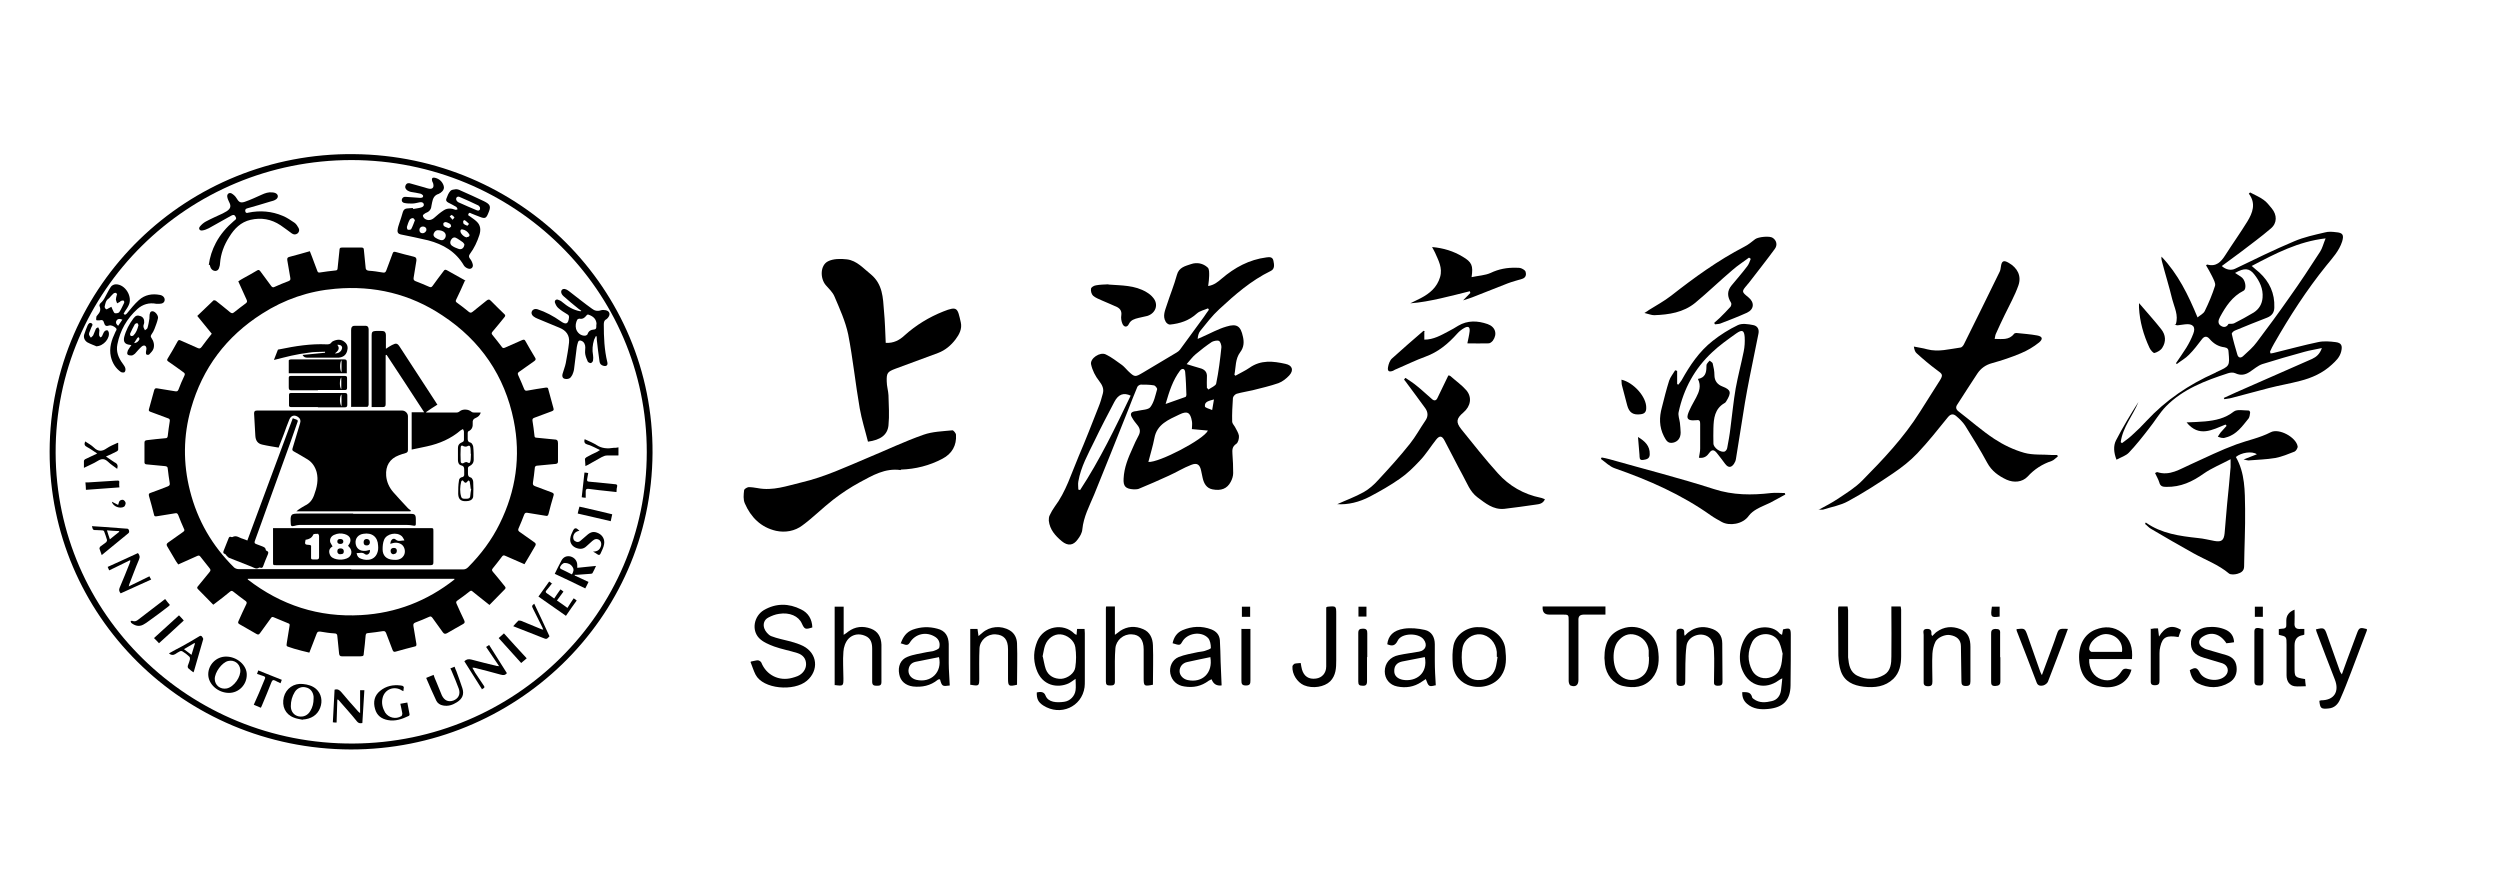 <svg width="169" height="60" viewBox="0 0 169 60" fill="none" xmlns="http://www.w3.org/2000/svg">
<g clip-path="url(#clip0_51_8239)">
<path d="M23.716 50.664C12.369 50.63 3.339 41.563 3.355 30.525C3.372 19.219 12.69 10.302 23.919 10.419C35.182 10.519 44.179 19.553 44.111 30.625C44.044 41.897 34.759 50.68 23.7 50.664H23.716ZM23.767 10.82C12.674 10.82 3.728 19.687 3.761 30.608C3.795 41.513 12.792 50.33 23.886 50.263C34.827 50.196 43.705 41.446 43.722 30.575C43.739 19.604 34.742 10.836 23.767 10.82Z" fill="#BE2D2E" style="fill:#BE2D2E;fill:color(display-p3 0.745 0.176 0.18);fill-opacity:1;"/>
<path d="M31.429 18.97C31.226 19.42 31.04 19.855 30.837 20.255C30.787 20.355 30.804 20.406 30.905 20.472C31.176 20.673 31.429 20.857 31.683 21.074C31.784 21.157 31.852 21.157 31.953 21.074C32.258 20.823 32.562 20.589 32.867 20.339C32.985 20.239 33.07 20.205 33.188 20.339C33.475 20.639 33.797 20.94 34.101 21.241C34.169 21.307 34.169 21.357 34.101 21.441C33.831 21.775 33.56 22.109 33.289 22.426C33.222 22.51 33.222 22.56 33.289 22.643C33.509 22.91 33.729 23.194 33.932 23.462C34 23.562 34.067 23.528 34.152 23.495C34.524 23.328 34.913 23.161 35.285 22.994C35.403 22.944 35.471 22.944 35.522 23.061C35.725 23.428 35.945 23.796 36.164 24.163C36.232 24.263 36.232 24.33 36.114 24.413C35.775 24.647 35.437 24.898 35.099 25.131C34.998 25.198 34.981 25.248 35.031 25.365C35.167 25.666 35.302 25.966 35.42 26.267C35.471 26.401 35.522 26.434 35.674 26.401C36.08 26.317 36.503 26.267 36.908 26.2C36.993 26.2 37.044 26.2 37.061 26.3C37.179 26.735 37.297 27.169 37.416 27.603C37.45 27.72 37.416 27.753 37.297 27.803C36.908 27.937 36.52 28.104 36.131 28.237C36.029 28.271 35.978 28.321 35.995 28.438C36.046 28.772 36.097 29.106 36.131 29.456C36.131 29.557 36.181 29.59 36.283 29.59C36.672 29.623 37.078 29.674 37.467 29.707C37.636 29.707 37.72 29.757 37.72 29.957C37.72 30.375 37.72 30.792 37.72 31.193C37.72 31.31 37.669 31.343 37.568 31.36C37.162 31.394 36.739 31.444 36.334 31.477C36.198 31.477 36.148 31.544 36.148 31.677C36.114 31.995 36.08 32.295 36.029 32.613C36.012 32.746 36.029 32.813 36.164 32.863C36.536 32.997 36.908 33.147 37.281 33.281C37.416 33.331 37.467 33.381 37.416 33.514C37.297 33.915 37.179 34.333 37.078 34.75C37.044 34.85 37.01 34.9 36.892 34.867C36.486 34.8 36.063 34.733 35.657 34.667C35.539 34.65 35.488 34.667 35.437 34.783C35.319 35.101 35.184 35.418 35.048 35.735C35.014 35.836 35.031 35.869 35.099 35.936C35.437 36.169 35.775 36.42 36.114 36.654C36.215 36.721 36.249 36.787 36.181 36.904C35.945 37.305 35.708 37.722 35.454 38.14C35.031 37.956 34.659 37.789 34.27 37.622C34.017 37.505 34.017 37.505 33.848 37.739C33.678 37.973 33.492 38.19 33.323 38.407C33.239 38.507 33.239 38.557 33.323 38.658C33.594 38.975 33.848 39.292 34.118 39.626C34.186 39.71 34.203 39.76 34.118 39.843C33.78 40.194 33.442 40.528 33.087 40.895C32.816 40.678 32.562 40.478 32.309 40.277C32.19 40.177 32.055 40.077 31.937 39.977C31.869 39.91 31.818 39.927 31.751 39.977C31.48 40.194 31.209 40.394 30.922 40.595C30.82 40.661 30.82 40.728 30.871 40.828C31.04 41.196 31.193 41.563 31.379 41.931C31.429 42.047 31.429 42.114 31.311 42.181C30.939 42.382 30.584 42.599 30.229 42.799C30.11 42.866 30.026 42.866 29.941 42.749C29.704 42.415 29.468 42.098 29.231 41.764C29.163 41.68 29.113 41.647 29.011 41.697C28.707 41.831 28.402 41.964 28.081 42.081C27.962 42.131 27.929 42.181 27.946 42.315C28.013 42.715 28.081 43.133 28.149 43.534C28.149 43.634 28.149 43.684 28.047 43.701C27.607 43.818 27.185 43.918 26.745 44.051C26.627 44.085 26.593 44.051 26.542 43.951C26.407 43.567 26.238 43.183 26.102 42.799C26.052 42.682 26.001 42.649 25.883 42.665C25.544 42.715 25.206 42.766 24.868 42.799C24.749 42.799 24.733 42.866 24.716 42.966C24.682 43.35 24.648 43.734 24.597 44.118C24.58 44.352 24.58 44.352 24.344 44.369C23.938 44.369 23.532 44.369 23.126 44.369C22.974 44.369 22.94 44.302 22.923 44.185C22.889 43.801 22.838 43.4 22.805 43.016C22.805 42.866 22.737 42.816 22.585 42.816C22.28 42.799 21.976 42.749 21.672 42.699C21.519 42.682 21.452 42.699 21.401 42.849C21.249 43.267 21.08 43.667 20.911 44.118C20.555 44.035 20.217 43.951 19.879 43.851C19.778 43.818 19.676 43.784 19.575 43.751C19.355 43.684 19.355 43.684 19.389 43.45C19.456 43.066 19.507 42.682 19.575 42.298C19.592 42.198 19.575 42.164 19.473 42.131C19.152 41.997 18.831 41.864 18.509 41.73C18.408 41.68 18.357 41.714 18.306 41.797C18.07 42.131 17.816 42.465 17.579 42.799C17.495 42.916 17.444 42.916 17.326 42.849C16.953 42.632 16.581 42.415 16.192 42.198C16.091 42.148 16.074 42.081 16.125 41.981C16.294 41.597 16.463 41.229 16.649 40.845C16.7 40.745 16.683 40.678 16.581 40.611C16.311 40.411 16.04 40.211 15.77 39.994C15.685 39.927 15.634 39.927 15.55 39.994C15.229 40.261 14.89 40.528 14.552 40.778C14.518 40.812 14.484 40.828 14.417 40.879C14.062 40.528 13.723 40.161 13.368 39.81C13.301 39.743 13.335 39.676 13.385 39.626C13.639 39.309 13.909 38.992 14.163 38.674C14.248 38.574 14.248 38.507 14.163 38.407C13.96 38.157 13.757 37.906 13.554 37.639C13.487 37.539 13.419 37.539 13.318 37.589C12.895 37.773 12.489 37.956 12.049 38.157C11.998 38.073 11.948 38.006 11.897 37.94C11.694 37.606 11.508 37.272 11.305 36.938C11.238 36.821 11.254 36.754 11.373 36.67C11.711 36.437 12.049 36.186 12.387 35.952C12.472 35.886 12.489 35.836 12.438 35.752C12.303 35.451 12.168 35.134 12.049 34.817C11.998 34.717 11.965 34.667 11.829 34.7C11.424 34.767 11.001 34.834 10.595 34.9C10.476 34.917 10.426 34.9 10.409 34.783C10.307 34.366 10.189 33.949 10.071 33.531C10.037 33.397 10.071 33.347 10.189 33.314C10.578 33.18 10.95 33.03 11.339 32.88C11.457 32.83 11.491 32.78 11.474 32.663C11.424 32.329 11.373 32.011 11.339 31.677C11.339 31.561 11.271 31.527 11.17 31.511C10.764 31.477 10.341 31.427 9.935 31.394C9.817 31.394 9.749 31.343 9.766 31.21C9.766 30.776 9.766 30.341 9.766 29.924C9.766 29.807 9.817 29.774 9.918 29.757C10.341 29.707 10.764 29.657 11.187 29.623C11.305 29.623 11.322 29.557 11.339 29.473C11.373 29.139 11.424 28.822 11.474 28.488C11.491 28.371 11.474 28.304 11.339 28.271C10.95 28.137 10.561 27.97 10.172 27.837C10.071 27.803 10.037 27.753 10.071 27.653C10.189 27.235 10.307 26.801 10.426 26.367C10.46 26.267 10.51 26.234 10.612 26.25C11.018 26.317 11.44 26.384 11.846 26.451C11.965 26.467 12.015 26.451 12.066 26.334C12.184 26.017 12.32 25.699 12.472 25.382C12.506 25.298 12.506 25.248 12.421 25.181C12.083 24.931 11.728 24.68 11.39 24.447C11.288 24.38 11.271 24.33 11.339 24.23C11.576 23.846 11.796 23.462 12.015 23.061C12.083 22.944 12.151 22.994 12.235 23.027C12.607 23.194 12.996 23.361 13.368 23.528C13.487 23.578 13.537 23.562 13.622 23.462C13.842 23.161 14.079 22.86 14.315 22.56C13.994 22.159 13.673 21.775 13.335 21.357C13.707 21.007 14.062 20.656 14.434 20.305C14.451 20.289 14.569 20.305 14.603 20.339C14.924 20.589 15.229 20.84 15.533 21.09C15.651 21.191 15.719 21.207 15.854 21.09C16.108 20.89 16.362 20.689 16.615 20.506C16.7 20.439 16.717 20.389 16.683 20.289C16.497 19.871 16.311 19.454 16.108 19.02C16.226 18.936 16.345 18.869 16.463 18.802C16.767 18.636 17.072 18.468 17.376 18.285C17.478 18.218 17.528 18.251 17.596 18.335C17.833 18.669 18.087 18.986 18.323 19.32C18.391 19.42 18.459 19.454 18.577 19.387C18.881 19.253 19.186 19.12 19.507 19.003C19.625 18.953 19.642 18.903 19.625 18.786C19.558 18.385 19.49 17.984 19.422 17.6C19.405 17.467 19.422 17.4 19.558 17.366C20.014 17.25 20.471 17.116 20.945 16.982C21.046 17.25 21.147 17.483 21.232 17.734C21.3 17.934 21.384 18.118 21.452 18.318C21.486 18.418 21.536 18.435 21.638 18.418C21.976 18.368 22.314 18.318 22.669 18.285C22.771 18.285 22.822 18.235 22.822 18.134C22.855 17.75 22.906 17.383 22.94 16.999C22.957 16.748 22.957 16.732 23.21 16.732C23.616 16.732 24.022 16.732 24.428 16.732C24.547 16.732 24.597 16.782 24.597 16.882C24.631 17.283 24.682 17.684 24.716 18.084C24.716 18.218 24.783 18.285 24.936 18.302C25.24 18.318 25.544 18.368 25.849 18.418C26.001 18.452 26.069 18.418 26.119 18.268C26.255 17.884 26.407 17.517 26.542 17.133C26.576 17.032 26.627 16.999 26.745 17.032C27.151 17.149 27.557 17.25 27.962 17.35C28.115 17.383 28.166 17.45 28.149 17.617C28.081 18.001 28.03 18.385 27.962 18.769C27.946 18.886 27.962 18.953 28.081 19.003C28.385 19.12 28.707 19.253 29.011 19.387C29.113 19.437 29.18 19.42 29.248 19.32C29.485 18.986 29.738 18.652 29.992 18.318C30.059 18.218 30.11 18.218 30.212 18.268C30.634 18.502 31.057 18.736 31.497 18.986L31.429 18.97ZM23.752 38.491C26.271 38.491 28.808 38.491 31.328 38.491C31.463 38.491 31.565 38.424 31.649 38.34C32.512 37.472 33.239 36.504 33.78 35.401C34.879 33.18 35.217 30.843 34.727 28.421C34.118 25.415 32.495 23.027 29.907 21.324C27.726 19.871 25.291 19.287 22.669 19.52C20.877 19.671 19.22 20.239 17.714 21.207C15.296 22.744 13.69 24.881 12.912 27.62C12.387 29.456 12.37 31.327 12.844 33.18C13.351 35.184 14.349 36.904 15.82 38.357C15.888 38.424 16.023 38.474 16.142 38.474C16.531 38.474 16.936 38.474 17.326 38.474C19.456 38.474 21.604 38.474 23.735 38.474L23.752 38.491ZM30.719 39.175C30.719 39.175 30.719 39.142 30.719 39.125H16.75V39.175C19 40.912 21.553 41.747 24.411 41.58C26.779 41.446 28.876 40.628 30.719 39.175Z" fill="#BE2D2E" style="fill:#BE2D2E;fill:color(display-p3 0.745 0.176 0.18);fill-opacity:1;"/>
<path d="M27.945 14.126C28.114 14.093 28.3 14.076 28.469 14.026C28.587 13.992 28.689 13.909 28.638 13.775C28.587 13.659 28.469 13.659 28.368 13.675C28.198 13.709 28.029 13.759 27.86 13.759C27.691 13.759 27.522 13.759 27.353 13.725C27.235 13.709 27.133 13.625 27.167 13.475C27.201 13.341 27.319 13.291 27.438 13.308C27.59 13.308 27.759 13.341 27.911 13.341C28.063 13.341 28.232 13.375 28.385 13.375C28.486 13.375 28.604 13.375 28.604 13.241C28.604 13.191 28.486 13.107 28.418 13.091C28.198 13.041 27.979 13.007 27.776 12.974C27.691 12.957 27.624 12.924 27.539 12.874C27.421 12.79 27.353 12.673 27.421 12.523C27.488 12.373 27.624 12.356 27.759 12.406C28.08 12.49 28.385 12.59 28.706 12.673C28.807 12.707 28.909 12.74 29.01 12.757C29.213 12.79 29.332 12.69 29.298 12.49C29.298 12.406 29.247 12.323 29.213 12.239C29.163 12.055 29.23 11.972 29.416 12.022C29.704 12.089 29.907 12.289 29.991 12.556C30.042 12.707 29.991 12.84 29.89 12.941C29.822 13.007 29.737 13.074 29.653 13.107C29.365 13.191 29.264 13.408 29.213 13.675C29.196 13.759 29.179 13.842 29.163 13.926C29.146 14.176 28.993 14.326 28.757 14.41C28.689 14.443 28.587 14.527 28.587 14.577C28.587 14.644 28.655 14.744 28.723 14.794C28.926 14.928 29.163 14.894 29.349 14.727C29.551 14.544 29.771 14.36 30.008 14.21C30.245 14.059 30.515 14.076 30.769 14.176C30.82 14.193 30.887 14.176 30.938 14.143C30.904 14.093 30.887 14.026 30.854 13.992C30.668 13.876 30.482 13.792 30.296 13.692C30.177 13.625 30.126 13.542 30.177 13.425C30.245 13.241 30.312 13.057 30.448 12.907C30.515 12.824 30.684 12.807 30.82 12.79C30.921 12.79 31.04 12.824 31.124 12.874C31.648 13.107 32.173 13.341 32.697 13.592C33.17 13.825 33.204 13.959 33.001 14.427C32.866 14.761 32.781 14.794 32.443 14.661C32.24 14.594 32.037 14.493 31.851 14.427C31.784 14.393 31.716 14.343 31.665 14.46C31.615 14.577 31.699 14.577 31.767 14.627C31.919 14.744 32.088 14.844 32.223 14.978C32.494 15.228 32.511 15.546 32.409 15.88C32.257 16.347 32.054 16.781 31.767 17.165C31.682 17.282 31.682 17.366 31.767 17.483C31.851 17.583 31.919 17.716 31.953 17.85C32.02 18.067 31.851 18.234 31.631 18.151C31.53 18.117 31.412 18.034 31.361 17.95C30.82 17.015 29.957 16.514 28.943 16.247C28.334 16.097 27.708 15.98 27.082 15.846C26.93 15.813 26.846 15.713 26.88 15.529C26.896 15.379 26.947 15.228 26.998 15.078C27.082 14.827 27.167 14.577 27.235 14.326C27.285 14.176 27.37 14.109 27.505 14.093C27.64 14.076 27.776 14.076 27.911 14.059C27.911 14.059 27.911 14.076 27.911 14.093L27.945 14.126ZM32.325 14.243C32.325 14.243 32.426 14.21 32.443 14.159C32.46 14.126 32.443 14.043 32.443 14.009C32.409 13.959 32.359 13.892 32.308 13.876C31.902 13.675 31.479 13.492 31.056 13.308C30.938 13.258 30.82 13.341 30.837 13.475C30.837 13.542 30.921 13.642 30.989 13.675C31.412 13.876 31.834 14.043 32.257 14.226C32.274 14.226 32.308 14.226 32.342 14.243H32.325ZM31.395 16.514C31.395 16.514 31.344 16.431 31.293 16.381C31.175 16.297 31.056 16.213 30.921 16.13C30.752 16.013 30.617 16.03 30.515 16.18C30.397 16.347 30.414 16.531 30.583 16.631C30.701 16.714 30.837 16.765 30.972 16.815C31.192 16.915 31.395 16.765 31.395 16.481V16.514ZM29.585 15.562C29.501 15.562 29.382 15.629 29.332 15.763C29.264 15.896 29.332 16.013 29.45 16.08C29.551 16.147 29.67 16.197 29.788 16.23C29.94 16.264 30.042 16.197 30.11 16.047C30.211 15.796 30.008 15.562 29.602 15.562H29.585ZM28.046 14.877C28.046 14.877 27.945 14.727 27.911 14.744C27.826 14.744 27.725 14.794 27.691 14.861C27.607 15.011 27.556 15.178 27.505 15.345C27.505 15.395 27.522 15.512 27.573 15.529C27.64 15.546 27.776 15.529 27.793 15.495C27.894 15.312 27.962 15.111 28.046 14.894V14.877ZM31.564 16.03C31.699 16.03 31.784 15.93 31.716 15.829C31.615 15.662 31.462 15.546 31.276 15.512C31.192 15.495 31.124 15.512 31.124 15.629C31.124 15.796 31.395 16.047 31.564 16.047V16.03ZM28.587 15.763C28.706 15.763 28.841 15.629 28.824 15.512C28.824 15.379 28.706 15.312 28.587 15.312C28.452 15.312 28.351 15.412 28.351 15.546C28.351 15.679 28.435 15.779 28.587 15.763ZM30.329 15.429C30.329 15.429 30.482 15.362 30.498 15.295C30.498 15.245 30.465 15.161 30.414 15.128C30.329 15.078 30.228 15.028 30.126 15.011C30.076 15.011 29.991 15.044 29.974 15.095C29.957 15.145 29.974 15.245 30.008 15.278C30.093 15.345 30.211 15.379 30.346 15.429H30.329ZM31.699 15.128C31.598 15.028 31.513 14.944 31.412 14.877C31.412 14.877 31.31 14.911 31.31 14.944C31.31 14.994 31.31 15.095 31.344 15.128C31.412 15.195 31.513 15.228 31.598 15.262C31.598 15.262 31.648 15.195 31.699 15.145V15.128ZM30.583 14.861C30.583 14.861 30.735 14.711 30.718 14.694C30.668 14.627 30.6 14.56 30.532 14.527C30.515 14.527 30.448 14.594 30.397 14.627C30.448 14.694 30.498 14.744 30.583 14.844V14.861Z" fill="#BE2D2E" style="fill:#BE2D2E;fill:color(display-p3 0.745 0.176 0.18);fill-opacity:1;"/>
<path d="M39.295 21.006C39.295 21.006 39.177 20.922 39.126 20.889C38.771 20.605 38.432 20.321 38.094 20.021C37.925 19.87 37.891 19.687 37.993 19.586C38.094 19.486 38.28 19.536 38.449 19.67C38.974 20.071 39.481 20.488 40.022 20.872C40.191 21.006 40.394 21.056 40.631 20.972C40.732 20.939 40.851 20.956 40.952 20.972C41.189 21.023 41.274 21.223 41.138 21.423C41.105 21.473 41.054 21.54 41.003 21.574C40.834 21.657 40.817 21.791 40.817 21.941C40.817 22.793 40.851 23.644 41.054 24.479C41.105 24.68 41.003 24.78 40.8 24.73C40.648 24.696 40.546 24.596 40.529 24.446C40.462 23.962 40.394 23.461 40.343 22.96C40.343 22.876 40.343 22.809 40.327 22.726H40.276C40.276 22.726 40.191 22.893 40.157 22.976C40.056 23.31 40.022 23.661 40.09 24.012C40.107 24.128 40.107 24.245 40.09 24.362C40.09 24.429 40.005 24.529 39.938 24.546C39.87 24.546 39.769 24.496 39.735 24.446C39.667 24.296 39.599 24.128 39.566 23.962C39.532 23.811 39.566 23.644 39.566 23.477C39.566 23.294 39.481 23.11 39.312 23.043C39.21 22.993 39.109 23.01 39.075 23.127C39.041 23.244 39.008 23.344 38.991 23.461C38.923 23.962 38.872 24.462 38.805 24.963C38.788 25.097 38.737 25.231 38.686 25.348C38.636 25.431 38.568 25.548 38.483 25.581C38.382 25.631 38.246 25.631 38.145 25.598C38.01 25.548 37.993 25.398 38.027 25.281C38.094 25.03 38.196 24.797 38.246 24.546C38.331 24.078 38.416 23.628 38.466 23.16C38.517 22.676 38.28 22.342 37.824 22.158C37.333 21.958 36.826 21.741 36.336 21.54C36.251 21.507 36.15 21.457 36.065 21.39C35.93 21.29 35.896 21.139 35.964 21.023C36.031 20.906 36.183 20.855 36.336 20.906C36.894 21.089 37.418 21.373 37.891 21.707C38.263 21.974 38.416 21.908 38.466 21.457C38.466 21.357 38.449 21.306 38.365 21.256C38.145 21.123 37.925 20.989 37.739 20.822C37.638 20.739 37.57 20.605 37.519 20.471C37.469 20.338 37.57 20.221 37.705 20.254C37.807 20.288 37.925 20.338 38.01 20.421C38.365 20.722 38.754 20.956 39.21 21.039C39.227 21.039 39.261 21.039 39.278 21.039C39.278 21.039 39.278 21.006 39.295 21.006ZM40.327 21.941C40.327 21.607 40.141 21.407 39.836 21.29C39.752 21.256 39.701 21.24 39.633 21.34C39.515 21.49 39.38 21.59 39.16 21.54C39.126 21.54 39.058 21.574 39.024 21.607C38.923 21.807 38.889 22.008 38.94 22.225C39.024 22.509 39.278 22.709 39.549 22.692C39.599 22.692 39.701 22.642 39.718 22.592C39.785 22.375 39.938 22.292 40.157 22.275C40.259 22.275 40.31 22.208 40.31 22.108C40.31 22.058 40.31 21.991 40.31 21.924L40.327 21.941Z" fill="#BE2D2E" style="fill:#BE2D2E;fill:color(display-p3 0.745 0.176 0.18);fill-opacity:1;"/>
<path d="M14.113 17.917C14.18 17.382 14.349 16.881 14.586 16.43C14.891 15.846 15.313 15.362 15.821 14.928C15.905 14.861 16.007 14.811 15.939 14.677C15.871 14.527 15.787 14.493 15.635 14.577C15.127 14.861 14.62 15.145 14.113 15.429C13.977 15.495 13.825 15.562 13.673 15.579C13.504 15.612 13.402 15.462 13.504 15.328C13.605 15.195 13.758 15.061 13.91 14.978C14.282 14.777 14.671 14.61 15.06 14.427C15.144 14.377 15.246 14.326 15.33 14.276C15.601 14.093 15.635 13.926 15.482 13.642C15.432 13.542 15.381 13.425 15.364 13.308C15.33 13.124 15.482 12.991 15.652 13.074C15.77 13.141 15.905 13.258 15.973 13.375C16.142 13.659 16.244 13.742 16.548 13.642C16.937 13.508 17.326 13.325 17.698 13.158C17.918 13.057 18.154 12.974 18.408 13.007C18.476 13.007 18.526 13.024 18.594 13.041C18.814 13.124 18.848 13.341 18.662 13.475C18.543 13.558 18.408 13.592 18.273 13.625C17.748 13.792 17.207 13.942 16.683 14.093C16.582 14.126 16.565 14.21 16.582 14.293C16.616 14.41 16.683 14.41 16.785 14.377C17.579 14.21 18.374 14.276 19.118 14.594C19.406 14.71 19.66 14.894 19.913 15.061C20.032 15.145 20.116 15.295 20.184 15.412C20.251 15.529 20.235 15.679 20.116 15.779C19.981 15.88 19.846 15.863 19.727 15.779C19.474 15.596 19.237 15.412 18.966 15.228C18.34 14.811 17.664 14.694 16.937 14.861C16.277 15.011 15.838 15.462 15.499 16.013C15.144 16.564 14.924 17.149 14.874 17.8C14.874 17.883 14.857 17.983 14.823 18.067C14.789 18.201 14.722 18.301 14.569 18.317C14.417 18.317 14.316 18.234 14.248 18.117C14.214 18.05 14.197 17.967 14.18 17.9L14.113 17.917Z" fill="#BE2D2E" style="fill:#BE2D2E;fill:color(display-p3 0.745 0.176 0.18);fill-opacity:1;"/>
<path d="M8.341 21.19C8.442 21.323 8.493 21.273 8.578 21.19C8.831 20.889 9.085 20.555 9.389 20.288C9.795 19.921 10.286 19.837 10.81 19.937C11.013 19.971 11.148 20.121 11.131 20.288C11.114 20.455 10.979 20.538 10.759 20.538C10.692 20.538 10.641 20.538 10.573 20.538C10.083 20.438 9.643 20.572 9.288 20.889C8.578 21.54 8.121 22.325 7.935 23.277C7.834 23.761 8.003 24.195 8.307 24.596C8.375 24.697 8.459 24.797 8.476 24.914C8.493 24.997 8.476 25.114 8.409 25.164C8.375 25.198 8.223 25.181 8.172 25.147C7.817 24.897 7.597 24.546 7.495 24.112C7.36 23.511 7.546 22.977 7.8 22.442C7.834 22.359 7.935 22.275 7.834 22.175C7.698 22.041 7.495 21.958 7.36 22.008C7.191 22.075 7.084 22.019 7.039 21.841C6.988 21.641 6.92 21.607 6.701 21.657C6.633 21.657 6.515 21.657 6.515 21.641C6.481 21.59 6.515 21.49 6.515 21.424C6.515 21.373 6.565 21.34 6.599 21.29C6.751 21.123 6.836 20.939 6.734 20.706C6.684 20.572 6.802 20.488 6.887 20.405C6.954 20.338 7.005 20.255 7.056 20.171C7.208 19.904 7.326 19.637 7.495 19.386C7.563 19.286 7.715 19.219 7.834 19.219C8.476 19.219 8.984 20.071 8.696 20.639C8.628 20.789 8.527 20.922 8.442 21.056C8.409 21.106 8.392 21.14 8.375 21.19H8.341ZM7.918 19.921C7.918 19.921 7.884 19.82 7.851 19.804C7.817 19.787 7.732 19.804 7.698 19.82C7.631 19.87 7.563 19.954 7.495 20.021C7.445 20.071 7.411 20.138 7.36 20.171C7.14 20.305 7.123 20.522 7.073 20.739C7.073 20.789 7.123 20.872 7.174 20.906C7.208 20.922 7.292 20.872 7.343 20.839C7.411 20.806 7.478 20.772 7.529 20.739C7.563 20.806 7.58 20.872 7.614 20.939C7.665 21.023 7.698 21.156 7.766 21.173C7.851 21.19 8.02 21.173 8.07 21.09C8.206 20.889 8.29 20.672 8.392 20.472C8.409 20.438 8.392 20.338 8.358 20.321C8.307 20.305 8.239 20.321 8.189 20.338C8.155 20.338 8.138 20.388 8.104 20.405C8.053 20.438 7.986 20.472 7.918 20.505C7.884 20.422 7.851 20.338 7.834 20.255C7.834 20.154 7.867 20.054 7.901 19.921H7.918ZM8.273 21.607C8.07 21.524 7.935 21.557 7.867 21.691C7.8 21.824 7.867 21.924 7.986 22.025C8.087 21.874 8.172 21.758 8.273 21.607Z" fill="#BE2D2E" style="fill:#BE2D2E;fill:color(display-p3 0.745 0.176 0.18);fill-opacity:1;"/>
<path d="M8.885 23.328C8.885 23.328 8.817 23.328 8.783 23.311C8.445 23.278 8.327 23.111 8.394 22.793C8.513 22.326 8.732 21.908 9.02 21.524C9.172 21.324 9.291 21.291 9.51 21.374C9.679 21.441 9.764 21.591 9.747 21.808C9.747 21.892 9.679 21.992 9.696 22.075C9.696 22.159 9.764 22.242 9.798 22.326C9.849 22.276 9.95 22.242 9.967 22.175C10.035 21.958 10.068 21.741 10.102 21.524C10.102 21.508 10.102 21.474 10.102 21.457C10.102 21.174 10.153 21.04 10.305 21.04C10.491 21.04 10.728 21.341 10.677 21.524C10.627 21.775 10.525 22.009 10.441 22.242C10.39 22.376 10.322 22.493 10.238 22.61C10.187 22.693 10.17 22.76 10.238 22.843C10.39 23.061 10.457 23.328 10.373 23.578C10.322 23.729 10.187 23.845 10.085 23.962C10.052 23.996 9.95 23.996 9.899 23.962C9.865 23.946 9.865 23.862 9.865 23.795C9.865 23.729 9.899 23.662 9.899 23.578C9.899 23.378 9.764 23.294 9.595 23.411C9.51 23.478 9.443 23.561 9.358 23.645C9.274 23.729 9.206 23.829 9.121 23.912C9.054 23.962 8.969 24.029 8.902 24.029C8.8 24.029 8.665 24.029 8.614 23.946C8.58 23.895 8.614 23.762 8.648 23.678C8.716 23.561 8.8 23.445 8.885 23.328ZM9.358 21.975C9.358 21.975 9.324 21.858 9.274 21.841C9.24 21.841 9.155 21.875 9.121 21.908C9.003 22.109 8.902 22.326 8.8 22.543C8.783 22.593 8.8 22.693 8.851 22.71C8.885 22.727 8.986 22.71 9.02 22.677C9.206 22.493 9.291 22.259 9.358 21.992V21.975ZM9.054 23.194C9.24 23.194 9.409 23.044 9.426 22.91C9.426 22.877 9.392 22.827 9.375 22.793C9.341 22.81 9.291 22.827 9.274 22.86C9.206 22.96 9.138 23.077 9.054 23.211V23.194Z" fill="#BE2D2E" style="fill:#BE2D2E;fill:color(display-p3 0.745 0.176 0.18);fill-opacity:1;"/>
<path d="M15.278 44.385C16.022 44.385 16.698 44.969 16.681 45.621C16.681 46.289 16.14 46.84 15.481 46.84C14.737 46.84 14.077 46.255 14.077 45.587C14.077 44.936 14.618 44.385 15.278 44.385ZM14.517 45.888C14.517 46.322 14.889 46.623 15.329 46.539C15.819 46.439 16.309 45.737 16.242 45.253C16.191 44.836 15.819 44.585 15.413 44.685C15.007 44.786 14.517 45.437 14.517 45.904V45.888Z" fill="#BE2D2E" style="fill:#BE2D2E;fill:color(display-p3 0.745 0.176 0.18);fill-opacity:1;"/>
<path d="M20.472 48.659C20.269 48.609 20.049 48.592 19.863 48.509C19.288 48.292 19.034 47.741 19.186 47.123C19.339 46.538 19.863 46.171 20.472 46.238C20.81 46.271 21.114 46.355 21.368 46.572C21.723 46.889 21.825 47.39 21.639 47.858C21.453 48.342 21.03 48.609 20.455 48.642L20.472 48.659ZM21.199 47.223C21.199 47.223 21.199 47.14 21.199 47.09C21.165 46.772 20.979 46.538 20.692 46.472C20.404 46.388 20.1 46.505 19.93 46.772C19.744 47.073 19.66 47.39 19.66 47.741C19.66 48.108 19.88 48.359 20.184 48.425C20.506 48.492 20.81 48.359 20.979 48.058C21.131 47.808 21.199 47.54 21.199 47.223Z" fill="#BE2D2E" style="fill:#BE2D2E;fill:color(display-p3 0.745 0.176 0.18);fill-opacity:1;"/>
<path d="M38.989 38.389C39.411 38.339 39.834 38.306 40.291 38.256C40.206 38.44 40.139 38.59 40.054 38.74C40.037 38.774 39.969 38.79 39.919 38.79C39.614 38.807 39.293 38.84 38.989 38.857C38.938 38.857 38.887 38.857 38.853 38.857C38.853 38.857 38.853 38.891 38.853 38.907C39.158 39.041 39.462 39.191 39.783 39.341C39.716 39.492 39.631 39.642 39.564 39.776C38.87 39.442 38.194 39.108 37.501 38.79C37.653 38.49 37.788 38.189 37.957 37.889C38.092 37.638 38.329 37.555 38.583 37.621C38.853 37.705 39.023 37.922 39.023 38.206C39.023 38.256 39.023 38.323 39.023 38.406L38.989 38.389ZM38.667 38.824C38.769 38.64 38.82 38.49 38.701 38.323C38.583 38.139 38.397 38.056 38.177 38.056C38.042 38.056 37.873 38.239 37.856 38.373C37.856 38.406 37.889 38.44 37.906 38.456C38.143 38.573 38.397 38.69 38.65 38.824H38.667Z" fill="#BE2D2E" style="fill:#BE2D2E;fill:color(display-p3 0.745 0.176 0.18);fill-opacity:1;"/>
<path d="M32.591 46.606C32.185 45.971 31.796 45.337 31.39 44.702C31.525 44.569 31.661 44.535 31.864 44.586C32.439 44.736 33.014 44.886 33.589 45.02C33.622 45.02 33.656 45.02 33.741 45.036C33.436 44.586 33.149 44.168 32.861 43.734C32.929 43.684 32.997 43.65 33.064 43.6C33.47 44.235 33.859 44.869 34.265 45.504C34.147 45.654 34.028 45.654 33.842 45.604C33.25 45.437 32.658 45.287 32.05 45.137C32.016 45.137 31.999 45.137 31.931 45.137C31.999 45.27 32.067 45.37 32.117 45.471C32.286 45.738 32.472 45.988 32.642 46.255C32.794 46.472 32.794 46.472 32.557 46.606H32.591Z" fill="#BE2D2E" style="fill:#BE2D2E;fill:color(display-p3 0.745 0.176 0.18);fill-opacity:1;"/>
<path d="M7.38 38.557C7.346 38.474 7.312 38.407 7.278 38.323C7.972 38.006 8.648 37.705 9.325 37.388C9.443 37.522 9.477 37.655 9.392 37.839C9.155 38.39 8.953 38.958 8.733 39.509C8.733 39.526 8.733 39.559 8.699 39.642C9.189 39.409 9.646 39.175 10.102 38.958C10.136 39.025 10.17 39.108 10.221 39.175C9.527 39.492 8.851 39.793 8.158 40.11C8.056 39.993 8.022 39.876 8.09 39.726C8.327 39.175 8.547 38.624 8.766 38.073C8.783 38.023 8.8 37.956 8.817 37.906C8.817 37.906 8.8 37.889 8.783 37.872C8.327 38.106 7.853 38.323 7.38 38.557Z" fill="#BE2D2E" style="fill:#BE2D2E;fill:color(display-p3 0.745 0.176 0.18);fill-opacity:1;"/>
<path d="M22.618 46.623C22.838 46.556 22.957 46.656 23.075 46.79C23.447 47.24 23.836 47.675 24.225 48.109C24.242 48.126 24.276 48.142 24.343 48.209V46.656H24.631C24.58 47.391 24.546 48.142 24.495 48.877C24.343 48.91 24.225 48.894 24.123 48.76C23.768 48.309 23.379 47.892 23.007 47.458C22.957 47.391 22.906 47.341 22.855 47.291C22.838 47.291 22.821 47.291 22.804 47.291C22.788 47.808 22.771 48.309 22.754 48.844C22.669 48.844 22.585 48.844 22.5 48.827C22.534 48.075 22.585 47.341 22.618 46.606V46.623Z" fill="#BE2D2E" style="fill:#BE2D2E;fill:color(display-p3 0.745 0.176 0.18);fill-opacity:1;"/>
<path d="M27.062 47.575C27.231 47.541 27.383 47.524 27.535 47.491C27.586 47.758 27.637 48.025 27.687 48.293C27.687 48.326 27.67 48.376 27.637 48.393C27.18 48.61 26.723 48.777 26.216 48.677C25.776 48.593 25.472 48.359 25.354 47.925C25.218 47.458 25.303 47.023 25.692 46.706C26.098 46.372 26.571 46.272 27.096 46.339C27.265 46.355 27.332 46.422 27.282 46.589C27.282 46.623 27.282 46.656 27.265 46.723C27.231 46.706 27.197 46.69 27.163 46.673C26.656 46.339 25.996 46.589 25.861 47.191C25.776 47.541 25.861 47.858 26.03 48.159C26.267 48.526 26.757 48.643 27.129 48.41C27.18 48.376 27.197 48.293 27.197 48.226C27.163 48.025 27.112 47.808 27.062 47.575Z" fill="#BE2D2E" style="fill:#BE2D2E;fill:color(display-p3 0.745 0.176 0.18);fill-opacity:1;"/>
<path d="M28.82 45.821C28.989 45.754 29.142 45.687 29.311 45.62C29.361 45.771 29.412 45.921 29.48 46.055C29.615 46.372 29.733 46.689 29.869 47.006C30.038 47.357 30.308 47.474 30.647 47.357C30.985 47.224 31.137 46.94 31.019 46.572C30.884 46.188 30.714 45.804 30.562 45.437C30.528 45.353 30.494 45.27 30.444 45.186C30.545 45.153 30.63 45.103 30.731 45.069C30.765 45.169 30.799 45.27 30.85 45.37C30.985 45.754 31.137 46.138 31.256 46.522C31.391 46.94 31.256 47.24 30.884 47.474C30.596 47.658 30.292 47.758 29.953 47.691C29.75 47.658 29.581 47.541 29.497 47.374C29.26 46.873 29.04 46.372 28.82 45.854V45.821Z" fill="#BE2D2E" style="fill:#BE2D2E;fill:color(display-p3 0.745 0.176 0.18);fill-opacity:1;"/>
<path d="M5.673 31.627C5.673 31.443 5.673 31.293 5.673 31.159C5.673 31.109 5.741 31.042 5.792 31.026C6.028 30.909 6.282 30.792 6.57 30.658C6.316 30.491 6.113 30.341 5.893 30.224C5.724 30.14 5.673 30.04 5.758 29.84C5.961 29.974 6.181 30.09 6.35 30.257C6.637 30.541 6.908 30.525 7.212 30.308C7.432 30.157 7.686 30.057 7.939 29.94C7.939 29.94 7.973 29.94 7.99 29.94C7.99 30.09 7.99 30.241 7.99 30.391C7.99 30.441 7.923 30.508 7.872 30.525C7.652 30.642 7.432 30.742 7.162 30.859C7.331 30.976 7.466 31.059 7.601 31.159C7.652 31.193 7.703 31.226 7.753 31.259C7.939 31.343 7.99 31.477 7.923 31.694C7.703 31.527 7.483 31.393 7.297 31.209C7.06 30.992 6.874 30.992 6.603 31.159C6.316 31.343 5.995 31.46 5.673 31.627Z" fill="#BE2D2E" style="fill:#BE2D2E;fill:color(display-p3 0.745 0.176 0.18);fill-opacity:1;"/>
<path d="M6.875 37.522C6.824 37.371 6.773 37.221 6.723 37.087C6.723 37.054 6.74 36.987 6.773 36.954C6.909 36.854 7.044 36.754 7.179 36.653C7.213 36.62 7.247 36.536 7.23 36.486C7.179 36.303 7.112 36.119 7.044 35.935C7.044 35.885 6.959 35.852 6.909 35.852C6.79 35.835 6.655 35.852 6.537 35.835C6.283 35.835 6.283 35.835 6.215 35.568C6.469 35.585 6.723 35.601 6.976 35.618C7.501 35.651 8.008 35.702 8.532 35.735C8.617 35.735 8.684 35.735 8.718 35.852C8.752 35.969 8.718 36.019 8.651 36.069C8.059 36.553 7.467 37.037 6.858 37.538L6.875 37.522ZM7.433 36.453C7.67 36.269 7.856 36.102 8.059 35.952C8.059 35.935 8.059 35.919 8.042 35.902C7.788 35.902 7.517 35.868 7.23 35.852C7.298 36.069 7.348 36.236 7.433 36.47V36.453Z" fill="#BE2D2E" style="fill:#BE2D2E;fill:color(display-p3 0.745 0.176 0.18);fill-opacity:1;"/>
<path d="M13.079 45.454C12.944 45.354 12.825 45.27 12.724 45.17C12.69 45.137 12.69 45.053 12.69 45.02C12.741 44.87 12.809 44.719 12.842 44.552C12.842 44.502 12.842 44.419 12.792 44.385C12.656 44.252 12.504 44.135 12.335 44.035C12.284 44.001 12.2 44.001 12.149 44.035C12.048 44.085 11.946 44.151 11.845 44.218C11.698 44.307 11.557 44.291 11.422 44.168C11.709 44.001 11.997 43.851 12.284 43.701C12.69 43.483 13.079 43.25 13.468 43.016C13.536 42.966 13.603 42.966 13.654 43.033C13.688 43.083 13.739 43.15 13.739 43.2C13.536 43.918 13.316 44.652 13.113 45.37C13.113 45.387 13.096 45.404 13.079 45.437V45.454ZM12.944 44.268C13.028 43.984 13.113 43.734 13.181 43.5C13.181 43.5 13.147 43.483 13.147 43.467C12.927 43.6 12.69 43.734 12.437 43.884C12.623 44.018 12.775 44.135 12.944 44.268Z" fill="#BE2D2E" style="fill:#BE2D2E;fill:color(display-p3 0.745 0.176 0.18);fill-opacity:1;"/>
<path d="M37.328 39.425C37.192 39.592 37.074 39.759 36.939 39.91C36.871 39.993 36.871 40.043 36.972 40.11C37.125 40.21 37.277 40.327 37.463 40.461C37.598 40.244 37.75 40.043 37.886 39.843C37.953 39.893 38.021 39.926 38.089 39.993C37.936 40.194 37.801 40.377 37.649 40.594C37.886 40.761 38.122 40.912 38.359 41.095C38.494 40.878 38.63 40.661 38.782 40.444C38.85 40.494 38.917 40.544 38.985 40.594C38.731 40.945 38.494 41.279 38.258 41.63C37.632 41.196 37.023 40.761 36.398 40.327C36.634 39.993 36.871 39.659 37.125 39.309C37.192 39.359 37.26 39.409 37.328 39.459V39.425Z" fill="#BE2D2E" style="fill:#BE2D2E;fill:color(display-p3 0.745 0.176 0.18);fill-opacity:1;"/>
<path d="M36.114 40.811C36.469 41.546 36.808 42.281 37.146 43.016C36.943 43.233 36.943 43.216 36.689 43.116C36.047 42.865 35.421 42.615 34.778 42.364C34.761 42.364 34.728 42.348 34.694 42.331C34.812 42.197 34.914 42.081 35.032 41.964C35.066 41.93 35.15 41.964 35.218 41.964C35.658 42.147 36.097 42.331 36.554 42.515C36.588 42.531 36.639 42.548 36.723 42.565C36.689 42.498 36.689 42.448 36.656 42.398C36.453 41.997 36.25 41.58 36.047 41.179C35.945 40.962 35.928 40.962 36.131 40.795L36.114 40.811Z" fill="#BE2D2E" style="fill:#BE2D2E;fill:color(display-p3 0.745 0.176 0.18);fill-opacity:1;"/>
<path d="M39.193 35.869C38.94 35.919 38.804 36.036 38.754 36.253C38.737 36.386 38.754 36.52 38.889 36.587C39.007 36.67 39.142 36.653 39.244 36.553C39.379 36.436 39.514 36.319 39.65 36.203C39.937 35.935 40.157 35.902 40.462 36.052C40.732 36.186 40.901 36.47 40.834 36.804C40.8 37.021 40.681 37.221 40.597 37.422C40.546 37.538 40.462 37.538 40.36 37.455C40.292 37.405 40.208 37.355 40.089 37.288C40.36 37.288 40.512 37.188 40.597 36.987C40.681 36.804 40.648 36.603 40.512 36.503C40.36 36.403 40.208 36.42 40.039 36.57C39.903 36.687 39.785 36.804 39.65 36.921C39.43 37.138 39.176 37.138 38.906 37.021C38.652 36.904 38.517 36.67 38.55 36.403C38.567 36.203 38.669 36.019 38.754 35.835C38.821 35.702 38.94 35.668 39.058 35.785C39.092 35.819 39.109 35.835 39.176 35.885L39.193 35.869Z" fill="#BE2D2E" style="fill:#BE2D2E;fill:color(display-p3 0.745 0.176 0.18);fill-opacity:1;"/>
<path d="M41.791 30.791C41.538 30.791 41.284 30.791 41.03 30.791C40.912 30.791 40.793 30.841 40.692 30.891C40.354 31.075 40.032 31.259 39.711 31.442C39.677 31.459 39.627 31.476 39.576 31.509C39.576 31.342 39.542 31.175 39.542 31.025C39.542 30.991 39.61 30.942 39.644 30.908C39.88 30.774 40.117 30.658 40.371 30.541C40.421 30.507 40.472 30.474 40.557 30.424C40.404 30.357 40.303 30.29 40.185 30.24C40.032 30.173 39.88 30.09 39.728 30.056C39.542 30.006 39.457 29.906 39.525 29.689C39.677 29.756 39.813 29.823 39.965 29.889C40.083 29.956 40.218 30.006 40.337 30.09C40.692 30.324 41.081 30.34 41.487 30.273C41.588 30.273 41.69 30.273 41.808 30.24V30.774L41.791 30.791Z" fill="#BE2D2E" style="fill:#BE2D2E;fill:color(display-p3 0.745 0.176 0.18);fill-opacity:1;"/>
<path d="M6.483 23.394C6.364 23.344 6.128 23.261 5.908 23.144C5.722 23.027 5.637 22.826 5.688 22.626C5.755 22.409 5.84 22.192 5.925 21.991C5.975 21.891 6.06 21.774 6.195 21.858C6.314 21.941 6.212 22.041 6.178 22.125C6.128 22.259 6.077 22.375 6.026 22.509C6.026 22.542 6.009 22.609 6.026 22.643C6.06 22.709 6.094 22.776 6.144 22.826C6.195 22.776 6.263 22.726 6.297 22.676C6.364 22.526 6.415 22.375 6.483 22.225C6.516 22.175 6.584 22.158 6.635 22.125C6.669 22.192 6.702 22.242 6.719 22.309C6.719 22.425 6.686 22.542 6.702 22.659C6.702 22.709 6.753 22.759 6.787 22.81C6.838 22.776 6.889 22.759 6.905 22.709C6.956 22.609 6.99 22.492 7.058 22.409C7.091 22.359 7.176 22.325 7.244 22.325C7.277 22.325 7.328 22.392 7.345 22.442C7.463 22.826 7.024 23.411 6.483 23.411V23.394Z" fill="#BE2D2E" style="fill:#BE2D2E;fill:color(display-p3 0.745 0.176 0.18);fill-opacity:1;"/>
<path d="M17.628 47.842C17.459 47.775 17.324 47.708 17.155 47.641C17.273 47.374 17.392 47.107 17.51 46.84C17.645 46.522 17.764 46.222 17.899 45.904C17.95 45.804 17.933 45.737 17.814 45.704C17.679 45.671 17.544 45.604 17.375 45.554C17.409 45.47 17.425 45.404 17.459 45.32C17.983 45.537 18.508 45.737 19.049 45.955C19.015 46.038 18.998 46.105 18.964 46.188C18.829 46.122 18.711 46.072 18.592 46.005C18.457 45.938 18.406 45.988 18.355 46.105C18.152 46.623 17.933 47.157 17.713 47.675C17.696 47.725 17.679 47.758 17.645 47.825L17.628 47.842Z" fill="#BE2D2E" style="fill:#BE2D2E;fill:color(display-p3 0.745 0.176 0.18);fill-opacity:1;"/>
<path d="M39.594 33.648C39.493 33.648 39.408 33.631 39.324 33.614C39.391 33.046 39.442 32.495 39.51 31.944C39.594 31.944 39.662 31.961 39.763 31.978C39.746 32.111 39.713 32.245 39.696 32.362C39.662 32.495 39.696 32.562 39.848 32.562C40.406 32.612 40.981 32.679 41.539 32.729C41.691 32.729 41.759 32.779 41.708 32.946C41.674 33.046 41.691 33.147 41.674 33.263C41.522 33.247 41.37 33.23 41.218 33.213C40.744 33.163 40.254 33.113 39.78 33.046C39.645 33.03 39.594 33.08 39.594 33.213C39.594 33.347 39.594 33.497 39.594 33.648Z" fill="#BE2D2E" style="fill:#BE2D2E;fill:color(display-p3 0.745 0.176 0.18);fill-opacity:1;"/>
<path d="M11.164 40.494C11.266 40.628 11.367 40.761 11.486 40.895C11.452 40.928 11.418 40.962 11.384 40.995C10.961 41.329 10.522 41.646 10.082 41.964C9.947 42.064 9.811 42.164 9.676 42.231C9.389 42.381 9.118 42.298 8.881 42.114C8.847 42.081 8.847 42.031 8.831 41.98C8.881 41.98 8.932 41.947 8.966 41.98C9.118 42.031 9.236 41.98 9.355 41.88C9.93 41.429 10.522 40.995 11.097 40.544C11.114 40.544 11.13 40.511 11.164 40.494Z" fill="#BE2D2E" style="fill:#BE2D2E;fill:color(display-p3 0.745 0.176 0.18);fill-opacity:1;"/>
<path d="M12.1 41.596C12.219 41.713 12.32 41.83 12.422 41.947C11.864 42.465 11.322 42.966 10.747 43.483C10.646 43.367 10.528 43.25 10.409 43.133C10.967 42.632 11.525 42.114 12.1 41.596Z" fill="#BE2D2E" style="fill:#BE2D2E;fill:color(display-p3 0.745 0.176 0.18);fill-opacity:1;"/>
<path d="M35.605 44.502C35.486 44.602 35.351 44.719 35.232 44.819C34.725 44.252 34.218 43.701 33.71 43.133C33.829 43.033 33.947 42.916 34.066 42.816C34.573 43.383 35.08 43.934 35.605 44.502Z" fill="#BE2D2E" style="fill:#BE2D2E;fill:color(display-p3 0.745 0.176 0.18);fill-opacity:1;"/>
<path d="M39.053 34.715C39.087 34.565 39.12 34.415 39.171 34.248C39.915 34.415 40.642 34.582 41.386 34.766C41.353 34.916 41.319 35.083 41.285 35.233C40.541 35.066 39.814 34.882 39.053 34.715Z" fill="#BE2D2E" style="fill:#BE2D2E;fill:color(display-p3 0.745 0.176 0.18);fill-opacity:1;"/>
<path d="M8.091 32.946C7.33 32.996 6.586 33.063 5.808 33.113C5.808 32.963 5.791 32.796 5.774 32.612C5.842 32.612 5.892 32.612 5.943 32.612C6.552 32.579 7.178 32.529 7.786 32.495C8.091 32.478 8.074 32.478 8.057 32.712C8.057 32.796 8.057 32.879 8.074 32.946H8.091Z" fill="#BE2D2E" style="fill:#BE2D2E;fill:color(display-p3 0.745 0.176 0.18);fill-opacity:1;"/>
<path d="M7.563 33.915C7.715 33.998 7.85 34.065 7.986 34.132C8.037 33.998 8.037 33.898 8.104 33.848C8.155 33.798 8.29 33.765 8.341 33.798C8.409 33.831 8.493 33.932 8.493 34.015C8.493 34.082 8.442 34.215 8.392 34.249C8.138 34.416 7.631 34.249 7.563 33.915Z" fill="#BE2D2E" style="fill:#BE2D2E;fill:color(display-p3 0.745 0.176 0.18);fill-opacity:1;"/>
<path d="M27.746 34.566H20.034C20.034 34.566 20.153 34.466 20.203 34.432C20.339 34.349 20.474 34.249 20.609 34.182C20.93 34.032 21.116 33.798 21.235 33.464C21.421 32.963 21.539 32.445 21.404 31.911C21.303 31.56 21.116 31.26 20.795 31.059C20.474 30.875 20.169 30.675 19.848 30.508C19.73 30.441 19.764 30.375 19.781 30.291C19.95 29.723 20.119 29.172 20.288 28.605C20.339 28.438 20.305 28.304 20.169 28.204C19.933 28.02 19.679 28.07 19.561 28.354C19.425 28.688 19.307 29.005 19.189 29.339C19.07 29.64 18.952 29.94 18.834 30.258C18.462 30.191 18.09 30.141 17.734 30.057C17.413 29.991 17.278 29.773 17.261 29.456C17.227 28.955 17.21 28.454 17.176 27.953C17.176 27.803 17.227 27.753 17.379 27.753C19.476 27.753 21.59 27.753 23.687 27.753C24.854 27.753 26.021 27.753 27.188 27.753C27.39 27.753 27.577 27.936 27.577 28.137C27.577 28.888 27.577 29.64 27.577 30.408C27.577 30.525 27.543 30.592 27.424 30.625C27.272 30.658 27.12 30.725 26.968 30.775C26.342 31.009 26.055 31.493 26.105 32.161C26.139 32.579 26.308 32.946 26.579 33.264C26.883 33.614 27.204 33.948 27.526 34.299C27.593 34.382 27.695 34.449 27.779 34.516C27.779 34.516 27.763 34.549 27.746 34.566Z" fill="#BE2D2E" style="fill:#BE2D2E;fill:color(display-p3 0.745 0.176 0.18);fill-opacity:1;"/>
<path d="M26.07 24.029C26.07 24.029 26.07 24.145 26.07 24.196C26.07 25.231 26.07 26.283 26.07 27.318C26.07 27.469 26.019 27.519 25.867 27.519C25.63 27.519 25.377 27.519 25.123 27.519C25.123 27.452 25.123 27.402 25.123 27.335C25.123 25.782 25.123 24.212 25.123 22.659C25.123 22.459 25.174 22.392 25.36 22.375C25.529 22.359 25.681 22.375 25.85 22.375C26.002 22.375 26.087 22.476 26.087 22.643C26.087 22.893 26.087 23.144 26.087 23.394C26.087 23.444 26.087 23.494 26.087 23.578C26.239 23.477 26.358 23.394 26.493 23.327C26.78 23.177 26.865 23.194 27.034 23.461C27.846 24.713 28.657 25.949 29.469 27.201C29.503 27.252 29.52 27.302 29.571 27.352C29.3 27.519 29.046 27.686 28.81 27.853C28.81 27.853 28.81 27.869 28.81 27.886C28.843 27.886 28.877 27.886 28.911 27.886C29.571 27.886 30.213 27.886 30.873 27.886C30.94 27.886 31.025 27.853 31.076 27.803C31.279 27.636 31.668 27.652 31.871 27.836C31.904 27.869 31.972 27.886 32.023 27.886C32.175 27.886 32.327 27.886 32.496 27.886C32.446 28.087 32.31 28.187 32.158 28.253C31.989 28.32 31.938 28.421 31.955 28.587C31.972 28.838 31.921 29.038 31.668 29.155C31.634 29.155 31.617 29.239 31.617 29.272C31.617 29.372 31.617 29.489 31.617 29.589C31.617 29.74 31.6 29.873 31.82 29.923C31.887 29.94 31.972 30.09 31.989 30.191C32.023 30.491 32.023 30.775 32.023 31.076C32.023 31.276 31.921 31.426 31.735 31.51C31.684 31.526 31.634 31.593 31.634 31.643C31.634 31.744 31.634 31.86 31.634 31.961C31.634 32.111 31.634 32.228 31.82 32.278C31.904 32.295 31.989 32.462 31.989 32.578C32.006 32.896 32.006 33.213 31.989 33.53C31.989 33.714 31.854 33.831 31.668 33.864C31.194 33.931 30.991 33.797 30.974 33.397C30.974 33.096 30.974 32.796 31.025 32.495C31.025 32.361 31.127 32.261 31.279 32.245C31.312 32.245 31.363 32.178 31.38 32.128C31.38 32.011 31.38 31.91 31.38 31.794C31.38 31.627 31.38 31.51 31.177 31.46C31.025 31.426 30.957 31.276 30.957 31.109C30.957 30.842 30.957 30.575 30.957 30.307C30.957 30.057 31.059 29.974 31.279 29.873C31.312 29.873 31.363 29.79 31.363 29.74C31.363 29.556 31.363 29.372 31.363 29.189C31.363 29.122 31.329 29.072 31.296 29.005C31.245 29.038 31.194 29.055 31.143 29.088C30.484 29.656 29.706 29.99 28.86 30.174C28.522 30.241 28.184 30.324 27.829 30.391V27.869H28.674C27.812 26.55 26.983 25.264 26.138 23.995C26.138 23.995 26.104 23.995 26.087 23.995L26.07 24.029ZM31.82 30.675C31.82 30.541 31.82 30.424 31.803 30.291C31.786 30.124 31.718 30.09 31.566 30.174C31.515 30.207 31.414 30.191 31.363 30.174C31.228 30.09 31.143 30.107 31.143 30.257C31.127 30.575 31.127 30.875 31.143 31.192C31.143 31.326 31.279 31.36 31.38 31.276C31.431 31.243 31.515 31.226 31.566 31.243C31.718 31.326 31.769 31.326 31.803 31.159C31.837 31.009 31.82 30.842 31.837 30.675H31.82ZM31.82 33.046C31.803 32.896 31.786 32.729 31.752 32.562C31.752 32.528 31.701 32.495 31.668 32.478C31.668 32.478 31.617 32.512 31.6 32.545C31.515 32.662 31.431 32.662 31.346 32.545C31.329 32.512 31.279 32.462 31.262 32.478C31.228 32.478 31.177 32.528 31.177 32.562C31.093 32.896 31.076 33.246 31.177 33.581C31.228 33.747 31.397 33.714 31.532 33.714C31.651 33.714 31.769 33.697 31.786 33.547C31.803 33.38 31.82 33.23 31.854 33.046H31.82Z" fill="#BE2D2E" style="fill:#BE2D2E;fill:color(display-p3 0.745 0.176 0.18);fill-opacity:1;"/>
<path d="M18.457 35.701C18.83 35.701 19.168 35.701 19.506 35.701C21.62 35.701 23.751 35.701 25.865 35.701C26.93 35.701 28.012 35.701 29.078 35.701C29.297 35.701 29.297 35.701 29.297 35.918C29.297 36.62 29.297 37.304 29.297 38.006C29.297 38.156 29.264 38.206 29.095 38.206C26.71 38.206 24.326 38.206 21.941 38.206C20.859 38.206 19.76 38.206 18.677 38.206C18.457 38.206 18.457 38.206 18.457 37.989C18.457 37.304 18.457 36.62 18.457 35.918C18.457 35.852 18.457 35.801 18.457 35.701ZM22.482 36.937C22.279 37.054 22.212 37.221 22.279 37.438C22.347 37.672 22.533 37.755 22.753 37.805C22.99 37.855 23.209 37.839 23.429 37.755C23.801 37.622 23.869 37.204 23.565 36.937C23.565 36.937 23.548 36.904 23.531 36.887C23.818 36.553 23.717 36.219 23.294 36.102C23.057 36.035 22.821 36.052 22.601 36.152C22.381 36.236 22.262 36.453 22.33 36.67C22.364 36.753 22.432 36.837 22.482 36.937ZM24.106 37.388C24.14 37.605 24.241 37.722 24.41 37.772C24.833 37.939 25.459 37.872 25.56 37.154C25.56 37.071 25.577 36.97 25.56 36.887C25.543 36.302 25.154 35.985 24.562 36.085C24.207 36.135 24.004 36.403 24.038 36.72C24.072 37.071 24.326 37.271 24.698 37.237C24.799 37.237 24.901 37.187 25.002 37.171C25.053 37.388 24.833 37.588 24.664 37.455C24.478 37.304 24.309 37.404 24.089 37.388H24.106ZM27.302 36.553C27.302 36.553 27.319 36.519 27.336 36.519C27.285 36.436 27.234 36.319 27.167 36.252C26.828 35.935 26.135 36.069 25.966 36.486C25.881 36.686 25.865 36.92 25.865 37.137C25.865 37.555 26.118 37.805 26.541 37.839C26.828 37.872 27.116 37.839 27.285 37.572C27.42 37.371 27.387 37.071 27.234 36.887C27.099 36.72 26.795 36.636 26.541 36.72C26.49 36.72 26.439 36.753 26.389 36.77C26.389 36.486 26.592 36.336 26.744 36.469C26.93 36.636 27.116 36.536 27.302 36.536V36.553ZM20.656 36.486C20.588 36.803 20.605 36.82 20.91 36.837C21.011 36.837 21.045 36.887 21.028 36.97C21.028 37.137 21.028 37.304 21.028 37.471C21.028 37.889 20.977 37.805 21.4 37.822C21.535 37.822 21.569 37.772 21.569 37.638C21.569 37.171 21.569 36.703 21.569 36.236C21.569 36.185 21.518 36.085 21.502 36.085C21.383 36.085 21.197 36.085 21.18 36.135C21.079 36.369 20.893 36.453 20.673 36.486H20.656Z" fill="#BE2D2E" style="fill:#BE2D2E;fill:color(display-p3 0.745 0.176 0.18);fill-opacity:1;"/>
<path d="M16.715 36.553C17.747 33.781 18.761 31.026 19.793 28.27C19.877 28.304 19.945 28.337 20.013 28.354C20.148 28.387 20.148 28.471 20.097 28.571C19.928 29.039 19.776 29.506 19.607 29.974C19.116 31.326 18.626 32.696 18.135 34.048C17.831 34.883 17.544 35.718 17.239 36.536C17.188 36.67 17.188 36.737 17.341 36.787C17.459 36.82 17.577 36.887 17.696 36.921C17.814 36.971 17.949 37.004 17.966 37.171C17.966 37.188 17.983 37.221 18 37.221C18.22 37.305 18.119 37.438 18.068 37.572C17.966 37.806 17.882 38.023 17.797 38.257C17.763 38.357 17.713 38.423 17.594 38.373C17.577 38.373 17.527 38.357 17.51 38.373C17.324 38.507 17.172 38.373 17.002 38.307C16.495 38.106 15.988 37.906 15.48 37.706C15.413 37.672 15.362 37.605 15.294 37.538C15.261 37.505 15.244 37.455 15.227 37.455C15.041 37.405 15.091 37.288 15.142 37.171C15.244 36.921 15.345 36.67 15.447 36.403C15.48 36.303 15.531 36.253 15.633 36.303C15.666 36.303 15.7 36.319 15.717 36.303C15.988 36.153 16.191 36.37 16.41 36.42C16.495 36.453 16.596 36.486 16.715 36.536V36.553Z" fill="#BE2D2E" style="fill:#BE2D2E;fill:color(display-p3 0.745 0.176 0.18);fill-opacity:1;"/>
<path d="M23.736 27.519C23.736 26.918 23.736 26.333 23.736 25.765C23.736 24.613 23.736 23.461 23.736 22.309C23.736 22.125 23.803 22.025 23.973 22.025C24.226 22.025 24.48 22.025 24.734 22.025C24.852 22.025 24.92 22.125 24.92 22.259C24.92 23.962 24.92 25.648 24.92 27.352C24.92 27.402 24.869 27.502 24.835 27.502C24.48 27.502 24.142 27.502 23.77 27.502L23.736 27.519Z" fill="#BE2D2E" style="fill:#BE2D2E;fill:color(display-p3 0.745 0.176 0.18);fill-opacity:1;"/>
<path d="M23.865 34.733C25.151 34.733 26.436 34.733 27.721 34.733C28.042 34.733 28.11 34.783 28.11 35.117C28.11 35.217 28.11 35.318 28.11 35.418C28.11 35.535 28.059 35.551 27.958 35.535C27.805 35.501 27.636 35.484 27.467 35.484C25.066 35.484 22.665 35.484 20.263 35.484C20.145 35.484 20.009 35.518 19.891 35.551C19.705 35.601 19.654 35.551 19.654 35.384C19.621 34.75 19.654 34.716 20.28 34.716C21.481 34.716 22.681 34.716 23.882 34.716L23.865 34.733Z" fill="#BE2D2E" style="fill:#BE2D2E;fill:color(display-p3 0.745 0.176 0.18);fill-opacity:1;"/>
<path d="M21.482 26.383C20.89 26.383 20.298 26.383 19.706 26.383C19.554 26.383 19.52 26.333 19.52 26.183C19.52 25.965 19.52 25.765 19.52 25.548C19.52 25.448 19.554 25.414 19.656 25.414C20.873 25.414 22.108 25.414 23.326 25.414C23.427 25.414 23.461 25.465 23.461 25.548C23.461 25.765 23.461 25.999 23.461 26.216C23.461 26.333 23.41 26.366 23.309 26.366C22.7 26.366 22.091 26.366 21.499 26.366L21.482 26.383ZM23.072 26.316V25.515C22.953 25.631 22.936 26.166 23.072 26.316Z" fill="#BE2D2E" style="fill:#BE2D2E;fill:color(display-p3 0.745 0.176 0.18);fill-opacity:1;"/>
<path d="M21.482 27.519C20.89 27.519 20.298 27.519 19.706 27.519C19.571 27.519 19.52 27.486 19.537 27.352C19.537 27.135 19.537 26.918 19.537 26.701C19.537 26.601 19.571 26.567 19.672 26.567C20.89 26.567 22.107 26.567 23.325 26.567C23.443 26.567 23.477 26.617 23.477 26.734C23.477 26.935 23.477 27.152 23.477 27.352C23.477 27.486 23.443 27.536 23.291 27.536C22.699 27.536 22.09 27.536 21.498 27.536L21.482 27.519ZM23.088 27.469V26.667C22.953 26.734 22.936 27.285 23.088 27.469Z" fill="#BE2D2E" style="fill:#BE2D2E;fill:color(display-p3 0.745 0.176 0.18);fill-opacity:1;"/>
<path d="M23.461 25.231H19.52C19.52 24.947 19.52 24.646 19.52 24.363C19.52 24.329 19.605 24.296 19.656 24.296C20.045 24.296 20.434 24.296 20.806 24.296C21.634 24.296 22.446 24.296 23.275 24.296C23.41 24.296 23.444 24.346 23.444 24.463C23.444 24.713 23.444 24.98 23.444 25.247L23.461 25.231ZM23.089 24.346C22.953 24.496 22.97 25.064 23.089 25.164V24.346Z" fill="#BE2D2E" style="fill:#BE2D2E;fill:color(display-p3 0.745 0.176 0.18);fill-opacity:1;"/>
<path d="M18.524 24.312C18.625 24.062 18.693 23.861 18.778 23.661C18.778 23.628 18.862 23.611 18.913 23.611C19.961 23.394 21.01 23.227 22.075 23.277C22.21 23.277 22.312 23.277 22.397 23.16C22.447 23.093 22.532 23.043 22.599 23.026C22.87 22.926 23.107 22.943 23.327 23.143C23.513 23.31 23.53 23.527 23.462 23.744C23.377 24.028 23.174 24.145 22.904 24.178C22.785 24.178 22.65 24.178 22.532 24.178C21.94 24.178 21.365 24.178 20.773 24.178C20.638 24.178 20.536 24.145 20.452 23.995C20.976 23.945 21.466 23.895 21.974 23.845C21.974 23.828 21.974 23.794 21.974 23.778C21.602 23.794 21.213 23.778 20.841 23.845C20.452 23.895 20.063 23.961 19.691 24.045C19.319 24.128 18.947 24.229 18.541 24.329L18.524 24.312ZM22.616 23.895C22.819 23.895 22.938 23.845 23.039 23.728C23.09 23.661 23.141 23.544 23.124 23.46C23.09 23.344 22.971 23.294 22.802 23.31C23.005 23.561 22.853 23.728 22.633 23.895H22.616Z" fill="#BE2D2E" style="fill:#BE2D2E;fill:color(display-p3 0.745 0.176 0.18);fill-opacity:1;"/>
<path d="M23.023 37.471C22.887 37.471 22.803 37.404 22.803 37.271C22.803 37.121 22.887 37.071 23.023 37.071C23.158 37.071 23.242 37.137 23.242 37.271C23.242 37.421 23.158 37.471 23.023 37.455V37.471Z" fill="#BE2D2E" style="fill:#BE2D2E;fill:color(display-p3 0.745 0.176 0.18);fill-opacity:1;"/>
<path d="M23.006 36.77C22.904 36.77 22.803 36.737 22.803 36.603C22.803 36.469 22.887 36.436 23.006 36.436C23.124 36.436 23.209 36.486 23.209 36.603C23.209 36.737 23.107 36.77 23.006 36.77Z" fill="#BE2D2E" style="fill:#BE2D2E;fill:color(display-p3 0.745 0.176 0.18);fill-opacity:1;"/>
<path d="M25.004 36.67C25.004 36.803 24.902 36.887 24.767 36.87C24.632 36.87 24.581 36.787 24.581 36.653C24.581 36.52 24.649 36.436 24.784 36.436C24.919 36.436 25.004 36.52 25.004 36.653V36.67Z" fill="#BE2D2E" style="fill:#BE2D2E;fill:color(display-p3 0.745 0.176 0.18);fill-opacity:1;"/>
<path d="M26.624 37.472C26.489 37.472 26.404 37.388 26.404 37.238C26.404 37.105 26.489 37.038 26.624 37.038C26.759 37.038 26.827 37.105 26.827 37.238C26.827 37.372 26.742 37.455 26.607 37.455L26.624 37.472Z" fill="#BE2D2E" style="fill:#BE2D2E;fill:color(display-p3 0.745 0.176 0.18);fill-opacity:1;"/>
<path d="M81.672 20.84C81.418 20.957 81.114 21.007 80.911 21.19C80.386 21.675 79.761 21.875 79.084 21.942C78.983 21.942 78.848 21.842 78.797 21.741C78.577 21.357 78.763 20.973 78.881 20.606C79.101 19.921 79.372 19.27 79.558 18.585C79.693 18.068 80.133 17.984 80.522 17.851C80.911 17.717 81.334 17.8 81.638 18.084C81.756 18.185 81.739 18.452 81.739 18.652C81.739 18.853 81.706 19.07 81.672 19.337C82.078 19.27 82.331 19.053 82.585 18.836C83.464 18.084 84.445 17.55 85.612 17.4C85.832 17.366 86.035 17.366 86.085 17.634C86.136 17.884 86.187 18.185 85.9 18.318C84.564 18.97 83.481 19.921 82.416 20.907C81.942 21.341 81.537 21.875 81.131 22.376C81.029 22.51 80.978 22.693 80.962 22.91C81.063 22.86 81.164 22.827 81.266 22.777C81.807 22.543 82.331 22.242 82.906 22.076C83.617 21.858 83.87 22.042 84.022 22.76C84.107 23.128 84.09 23.478 83.836 23.812C83.498 24.263 83.549 24.814 83.447 25.332C83.464 25.349 83.498 25.382 83.515 25.399C83.836 25.215 84.175 25.065 84.462 24.864C85.24 24.313 86.069 24.413 86.897 24.597C87.371 24.697 87.472 25.031 87.151 25.382C86.948 25.599 86.694 25.799 86.424 25.9C85.849 26.1 85.257 26.233 84.665 26.384C84.31 26.467 83.955 26.517 83.6 26.618C83.498 26.651 83.363 26.785 83.346 26.901C83.312 27.436 83.278 27.97 83.295 28.505C83.295 28.622 83.414 28.738 83.481 28.855C83.583 29.056 83.718 29.256 83.752 29.456C83.769 29.64 83.701 29.924 83.566 30.008C83.295 30.191 83.295 30.408 83.312 30.675C83.346 31.11 83.363 31.544 83.363 31.978C83.363 32.178 83.295 32.395 83.194 32.579C82.957 33.03 82.551 33.197 81.959 33.08C81.553 32.997 81.384 32.679 81.3 32.312C81.266 32.145 81.232 31.978 81.198 31.828C81.114 31.41 80.928 31.26 80.522 31.427C79.998 31.627 79.524 31.928 79 32.162C78.323 32.479 77.647 32.763 76.971 33.047C76.869 33.08 76.751 33.08 76.632 33.08C76.091 33.047 75.922 32.88 75.956 32.345C75.99 31.611 76.26 30.959 76.565 30.291C76.683 30.008 76.818 29.724 76.971 29.44C77.106 29.189 77.072 28.972 76.903 28.755C76.767 28.588 76.632 28.421 76.531 28.237C76.395 28.02 76.412 27.853 76.717 27.803C76.784 27.803 76.852 27.787 76.92 27.77C77.207 27.703 77.63 27.703 77.765 27.519C78.019 27.185 78.103 26.718 78.222 26.317C78.239 26.25 78.103 26.067 78.002 26.05C77.715 26 77.41 26 77.123 26C77.038 26 76.92 26.083 76.886 26.15C76.666 26.668 76.463 27.202 76.26 27.72C75.499 29.623 74.738 31.544 73.96 33.447C73.639 34.216 73.25 34.934 73.165 35.785C73.149 36.019 73.013 36.253 72.861 36.453C72.557 36.888 72.185 36.921 71.779 36.587C71.339 36.22 70.967 35.802 70.899 35.201C70.899 35.084 70.899 34.934 70.967 34.817C71.052 34.633 71.17 34.433 71.288 34.266C72.066 33.23 72.421 32.011 72.912 30.859C73.385 29.757 73.825 28.622 74.265 27.503C74.383 27.219 74.468 26.918 74.552 26.601C74.637 26.284 74.518 26.033 74.299 25.749C74.045 25.432 73.842 25.031 73.757 24.63C73.673 24.23 74.366 23.762 74.755 23.962C75.144 24.146 75.499 24.43 75.854 24.68C76.007 24.797 76.125 24.948 76.26 25.081C76.717 25.515 76.734 25.499 77.275 25.181C78.019 24.731 78.78 24.28 79.541 23.829C79.626 23.779 79.71 23.712 79.761 23.645C80.302 22.91 80.843 22.159 81.384 21.424C81.503 21.257 81.604 21.09 81.722 20.94C81.689 20.89 81.672 20.857 81.638 20.806L81.672 20.84ZM80.573 28.989C80.573 28.822 80.606 28.638 80.573 28.471C80.471 27.887 80.268 27.753 79.727 28.02C79 28.371 78.205 28.672 78.036 29.623C77.934 30.158 77.765 30.692 77.63 31.227C78.323 31.293 81.384 29.707 81.655 29.106C81.283 29.072 80.928 29.039 80.556 29.006L80.573 28.989ZM76.446 26.751C75.956 26.517 75.601 26.651 75.33 27.169C74.874 28.037 74.417 28.905 73.994 29.79C73.554 30.692 73.064 31.561 72.895 32.546C72.861 32.73 72.895 32.913 72.895 33.097C72.929 33.097 72.98 33.114 73.013 33.13C74.349 31.093 75.398 28.905 76.446 26.718V26.751ZM81.604 26.233L81.689 26.334C81.875 26.2 82.179 26.083 82.213 25.933C82.382 25.115 82.484 24.28 82.568 23.462C82.568 23.328 82.5 23.094 82.399 23.044C82.281 22.994 82.061 23.044 81.925 23.111C81.553 23.361 81.181 23.645 80.826 23.946C80.623 24.113 80.454 24.346 80.217 24.614C80.573 24.714 80.826 24.814 81.097 24.881C81.435 24.964 81.621 25.148 81.587 25.515C81.57 25.749 81.587 26 81.587 26.233H81.604ZM78.814 27.302C79.304 27.135 79.727 26.985 80.133 26.835C80.167 26.835 80.201 26.735 80.201 26.701C80.184 26.183 80.167 25.649 80.116 25.131C80.082 24.898 79.896 24.881 79.761 25.065C79.287 25.699 79.05 26.434 78.797 27.302H78.814ZM82.061 27.002C81.706 27.102 81.418 27.152 81.452 27.469C81.452 27.57 81.773 27.636 81.942 27.72C81.976 27.503 82.01 27.286 82.061 27.018V27.002Z" fill="#BE2D2E" style="fill:#BE2D2E;fill:color(display-p3 0.745 0.176 0.18);fill-opacity:1;"/>
<path d="M147.082 21.925C147.284 21.307 146.98 20.773 146.845 20.238C146.642 19.387 146.371 18.535 146.151 17.683C146.118 17.583 146.101 17.466 146.118 17.349C147.234 18.518 147.927 19.938 148.553 21.457C148.705 21.324 148.959 21.207 149.043 21.023C149.314 20.472 149.551 19.904 149.737 19.32C149.787 19.136 149.635 18.886 149.534 18.669C149.415 18.418 149.263 18.168 149.128 17.934C149.195 17.884 149.195 17.884 149.212 17.884C149.821 18.051 150.142 17.7 150.43 17.249C150.92 16.481 151.445 15.746 151.918 14.978C152.273 14.394 152.527 13.759 152.02 13.091C152.053 13.058 152.087 13.041 152.104 13.008C152.408 13.175 152.747 13.308 153.017 13.509C153.237 13.659 153.389 13.876 153.575 14.093C153.93 14.527 153.947 15.078 153.508 15.446C152.848 16.014 152.155 16.514 151.461 17.049C151.039 17.366 150.616 17.667 150.193 17.984C150.464 18.234 150.819 18.301 151.089 18.168C152.408 17.533 153.728 16.882 155.08 16.314C155.74 16.03 156.45 15.88 157.16 15.713C157.397 15.646 157.651 15.663 157.905 15.696C158.378 15.73 158.463 15.88 158.327 16.331C158.124 16.965 157.668 17.45 157.262 17.951C155.926 19.604 154.776 21.39 153.728 23.227C153.626 23.394 153.542 23.578 153.457 23.762C153.457 23.779 153.457 23.829 153.491 23.895C153.592 23.879 153.711 23.862 153.812 23.829C154.776 23.595 155.74 23.328 156.704 23.127C157.076 23.044 157.499 23.077 157.888 23.127C158.294 23.177 158.361 23.378 158.26 23.779C158.158 24.163 157.905 24.396 157.634 24.647C157.025 25.215 156.281 25.549 155.486 25.749C154.793 25.933 154.083 26.05 153.372 26.233C152.527 26.45 151.698 26.684 150.853 26.901C150.684 26.951 150.514 26.951 150.362 26.985C150.362 26.951 150.345 26.935 150.328 26.901C150.87 26.651 151.428 26.4 151.969 26.166C153.406 25.532 154.861 24.897 156.298 24.263C156.586 24.129 156.822 23.929 156.958 23.528C156.518 23.628 156.146 23.678 155.791 23.779C154.827 24.046 153.88 24.313 152.933 24.613C152.628 24.714 152.358 24.964 152.07 25.148C151.766 25.348 151.461 25.398 151.106 25.231C150.971 25.165 150.768 25.181 150.616 25.231C149.077 25.732 147.572 26.3 146.422 27.469C145.982 27.92 145.661 28.488 145.255 28.989C144.832 29.54 144.393 30.091 143.919 30.592C143.716 30.809 143.378 30.909 143.074 31.076C142.888 30.592 142.854 30.141 143.04 29.773C143.496 28.888 144.021 28.02 144.562 27.168C144.19 28.087 143.496 28.872 143.361 29.89C143.395 29.907 143.412 29.94 143.446 29.957C143.682 29.773 143.936 29.607 144.139 29.406C144.477 29.105 144.799 28.788 145.103 28.454C146.405 27.052 147.961 26 149.72 25.215C149.753 25.198 149.804 25.181 149.838 25.148C150.734 24.747 150.734 24.747 150.65 23.795C150.65 23.611 150.582 23.511 150.379 23.478C149.956 23.428 149.635 23.227 149.365 22.91C149.195 22.71 149.009 22.71 148.84 22.944C148.57 23.294 148.299 23.662 147.978 23.979C147.741 24.229 147.42 24.396 147.149 24.613L147.098 24.547C147.335 24.196 147.572 23.862 147.792 23.511C147.978 23.211 148.147 22.877 148.265 22.559C148.451 22.092 148.231 21.858 147.707 21.925C147.538 21.942 147.369 21.975 147.2 21.992C147.149 21.992 147.098 21.975 146.997 21.942L147.082 21.925ZM152.222 17.984C152.425 18.168 152.578 18.285 152.73 18.418C153.423 19.053 153.778 19.837 153.744 20.773C153.744 21.107 153.592 21.34 153.254 21.474C152.527 21.758 151.8 22.042 151.089 22.342C150.988 22.376 150.853 22.509 150.87 22.576C150.971 23.044 151.106 23.495 151.242 23.962C151.309 24.213 151.495 24.213 151.647 24.062C151.969 23.762 152.307 23.478 152.561 23.127C153.305 22.142 154.032 21.157 154.742 20.138C155.469 19.119 156.163 18.067 156.839 17.015C156.991 16.782 157.059 16.481 157.211 16.114C155.351 16.331 153.829 17.132 152.206 17.984H152.222ZM151.089 18.451C151.275 18.585 151.461 18.669 151.58 18.785C151.817 19.019 151.867 19.554 151.664 19.654C150.903 20.038 150.464 20.706 150.075 21.424C149.956 21.641 149.889 21.892 150.159 22.042C150.413 22.192 150.582 22.025 150.65 21.892C150.819 21.892 150.937 21.892 151.022 21.858C151.478 21.624 151.918 21.39 152.358 21.123C152.713 20.89 152.916 20.556 152.95 20.121C153 19.52 152.747 19.003 152.392 18.552C152.07 18.134 151.732 18.084 151.089 18.451Z" fill="#BE2D2E" style="fill:#BE2D2E;fill:color(display-p3 0.745 0.176 0.18);fill-opacity:1;"/>
<path d="M122.934 34.466C123.425 34.199 123.847 33.982 124.219 33.731C124.794 33.347 125.403 32.98 125.894 32.479C127.314 31.043 128.701 29.573 129.783 27.853C130.223 27.135 130.696 26.434 131.136 25.716C131.373 25.332 131.305 25.282 130.933 25.015C130.459 24.664 130.003 24.28 129.563 23.879C129.462 23.796 129.411 23.645 129.377 23.428C129.682 23.495 129.986 23.528 130.273 23.612C131.034 23.812 131.779 23.595 132.523 23.495C132.607 23.495 132.709 23.378 132.759 23.278C133.571 21.641 134.383 20.005 135.178 18.368C135.228 18.268 135.245 18.135 135.262 18.018C135.313 17.634 135.448 17.567 135.786 17.767C136.378 18.101 136.666 18.652 136.446 19.287C136.209 19.971 135.837 20.623 135.516 21.291C135.313 21.708 135.11 22.142 134.924 22.56C134.873 22.66 134.873 22.777 134.839 22.91C135.33 22.91 135.803 23.011 136.142 22.576C136.175 22.526 136.26 22.51 136.311 22.51C136.784 22.56 137.258 22.593 137.714 22.677C138.069 22.744 138.12 22.91 137.85 23.144C137.478 23.445 137.055 23.695 136.615 23.879C135.989 24.146 135.33 24.363 134.67 24.547C134.231 24.664 133.909 24.898 133.673 25.248C133.216 25.933 132.776 26.634 132.32 27.336C132.201 27.503 132.201 27.653 132.387 27.803C133.199 28.421 133.96 29.106 134.823 29.674C135.431 30.074 136.125 30.408 136.835 30.609C137.427 30.776 138.086 30.709 138.729 30.759C138.847 30.759 138.949 30.759 139.067 30.759C139.067 30.792 139.101 30.826 139.118 30.843C138.983 30.943 138.847 31.11 138.695 31.16C138.053 31.377 137.528 31.711 137.055 32.228C136.7 32.596 136.142 32.646 135.651 32.429C135.11 32.178 134.637 31.845 134.332 31.277C133.876 30.425 133.351 29.59 132.844 28.772C132.692 28.538 132.472 28.321 132.252 28.137C132.066 27.97 131.88 27.954 131.677 28.204C131.001 29.039 130.341 29.874 129.614 30.642C129.124 31.16 128.565 31.594 127.974 31.995C126.993 32.663 125.978 33.314 124.93 33.882C124.422 34.166 123.813 34.266 123.238 34.45C123.171 34.466 123.103 34.45 122.934 34.45V34.466Z" fill="#BE2D2E" style="fill:#BE2D2E;fill:color(display-p3 0.745 0.176 0.18);fill-opacity:1;"/>
<path d="M58.675 29.857C58.489 29.106 58.252 28.371 58.117 27.603C57.829 25.95 57.66 24.263 57.339 22.61C57.153 21.725 56.764 20.873 56.408 20.038C56.29 19.754 56.036 19.52 55.817 19.27C55.428 18.802 55.445 17.934 55.969 17.667C56.324 17.483 56.831 17.483 57.254 17.533C57.931 17.617 58.37 18.151 58.878 18.552C59.672 19.22 59.689 20.122 59.757 21.023C59.825 21.725 59.842 22.443 59.875 23.177C60.4 23.211 60.805 22.994 61.144 22.677C61.922 21.975 62.801 21.441 63.765 21.057C64.729 20.673 64.729 20.823 64.949 21.791C65.05 22.226 64.847 22.61 64.594 22.944C64.289 23.345 63.9 23.678 63.41 23.862C62.446 24.213 61.482 24.58 60.518 24.931C59.994 25.131 59.926 25.215 59.943 25.783C59.943 26.1 60.044 26.4 60.061 26.718C60.078 27.402 60.129 28.087 60.061 28.755C59.994 29.406 59.52 29.74 58.675 29.857Z" fill="#BE2D2E" style="fill:#BE2D2E;fill:color(display-p3 0.745 0.176 0.18);fill-opacity:1;"/>
<path d="M60.887 31.777C59.822 31.627 58.976 32.145 58.131 32.596C57.488 32.946 56.879 33.347 56.321 33.781C55.611 34.332 54.968 34.984 54.241 35.518C53.734 35.902 53.091 36.019 52.465 35.885C51.434 35.651 50.758 34.967 50.352 34.032C50.233 33.764 50.267 33.447 50.301 33.147C50.301 33.063 50.487 32.946 50.605 32.93C50.808 32.93 51.011 32.963 51.214 32.996C52.246 33.197 53.193 32.846 54.174 32.612C55.746 32.245 57.201 31.56 58.672 30.942C59.923 30.425 61.141 29.84 62.426 29.389C63.035 29.172 63.728 29.156 64.388 29.089C64.456 29.089 64.625 29.289 64.625 29.389C64.675 30.107 64.354 30.675 63.711 31.009C62.832 31.477 61.885 31.711 60.904 31.744L60.887 31.777Z" fill="#BE2D2E" style="fill:#BE2D2E;fill:color(display-p3 0.745 0.176 0.18);fill-opacity:1;"/>
<path d="M95.017 25.549C95.287 25.732 95.558 25.899 95.811 26.116C96.15 26.384 96.471 26.701 96.809 26.985C96.961 27.118 97.097 27.085 97.181 26.884C97.418 26.4 97.655 25.899 97.908 25.381C97.925 25.381 98.01 25.381 98.061 25.432C98.416 25.749 98.822 26.033 99.126 26.384C99.532 26.868 99.413 27.469 98.923 27.886C98.45 28.287 98.399 28.538 98.788 29.022C99.6 30.024 100.394 31.043 101.257 31.994C102.018 32.846 102.999 33.414 104.149 33.648C104.25 33.664 104.335 33.714 104.436 33.748C104.301 34.065 104.03 34.082 103.793 34.115C103.1 34.215 102.39 34.316 101.68 34.399C100.935 34.466 100.411 34.015 99.87 33.614C99.363 33.23 99.177 32.662 98.889 32.145C98.466 31.377 98.078 30.575 97.655 29.79C97.486 29.456 97.317 29.423 97.08 29.723C96.708 30.191 96.386 30.725 95.964 31.159C95.558 31.594 95.118 32.028 94.628 32.362C93.985 32.813 93.309 33.197 92.615 33.564C91.888 33.948 91.11 34.132 90.4 34.082C90.941 33.831 91.601 33.597 92.192 33.264C92.548 33.063 92.886 32.763 93.156 32.462C93.9 31.66 94.628 30.859 95.304 30.007C95.693 29.523 95.998 28.955 96.353 28.438C96.555 28.154 96.539 27.87 96.353 27.602C95.896 26.985 95.456 26.367 95 25.766C94.966 25.732 94.949 25.699 94.915 25.665L94.983 25.565L95.017 25.549Z" fill="#BE2D2E" style="fill:#BE2D2E;fill:color(display-p3 0.745 0.176 0.18);fill-opacity:1;"/>
<path d="M145.073 35.335C146.121 36.069 147.339 36.236 148.573 36.37C148.962 36.403 149.334 36.504 149.706 36.57C150.18 36.654 150.332 36.52 150.383 36.053C150.45 35.401 150.484 34.733 150.552 34.082C150.636 33.247 150.721 32.412 150.788 31.577C150.788 31.444 150.788 31.293 150.788 31.043C150.129 31.394 149.503 31.644 148.979 32.011C148.201 32.563 147.423 32.93 146.442 32.913C146.206 32.913 146.036 32.88 145.969 32.613C145.901 32.396 145.783 32.195 145.681 31.978C145.766 31.945 145.8 31.911 145.817 31.911C146.679 32.195 147.356 31.711 148.083 31.394C149.114 30.926 150.129 30.425 151.177 30.041C151.955 29.757 152.75 29.607 153.494 29.223C154.052 28.922 155.219 29.557 155.321 30.175C155.338 30.275 155.219 30.475 155.118 30.525C154.695 30.692 154.255 30.876 153.816 30.959C153.224 31.06 152.598 31.076 151.989 31.126C151.922 31.126 151.837 31.093 151.668 31.06C152.006 30.926 152.277 30.826 152.564 30.709C152.243 30.475 151.499 30.592 151.144 30.893C151.769 31.978 151.752 33.197 151.769 34.399C151.786 35.702 151.719 36.988 151.702 38.29C151.702 38.608 151.482 38.724 151.245 38.791C151.076 38.841 150.805 38.858 150.687 38.775C149.977 38.173 149.097 37.856 148.286 37.405C147.322 36.871 146.375 36.32 145.411 35.752C145.259 35.669 145.14 35.518 145.005 35.418C145.022 35.385 145.039 35.351 145.056 35.318L145.073 35.335Z" fill="#BE2D2E" style="fill:#BE2D2E;fill:color(display-p3 0.745 0.176 0.18);fill-opacity:1;"/>
<path d="M113.375 25.081V25.966L113.46 26C113.528 25.9 113.612 25.816 113.68 25.699C114.238 24.697 114.864 23.762 115.777 23.044C116.301 22.627 116.893 22.259 117.485 21.975C117.772 21.842 118.178 21.909 118.516 21.975C118.787 22.025 118.939 22.242 118.871 22.56C118.669 23.528 118.483 24.497 118.28 25.482C118.161 26.067 118.06 26.634 117.958 27.219C117.755 28.488 117.552 29.757 117.349 31.026C117.333 31.143 117.282 31.26 117.214 31.36C117.028 31.627 116.825 31.627 116.622 31.36C116.436 31.11 116.25 30.859 116.047 30.609C115.878 30.408 115.726 30.358 115.54 30.625C115.388 30.843 115.185 30.993 114.847 30.943C114.88 30.726 114.931 30.525 114.931 30.325C114.931 29.774 114.931 29.206 114.931 28.655C114.931 28.471 114.897 28.371 114.694 28.404C113.917 28.488 114.001 28.171 114.238 27.67C114.356 27.402 114.525 27.135 114.661 26.868C114.864 26.484 115.016 26.083 114.779 25.616C115.269 25.532 115.354 25.198 115.354 24.797C115.354 24.731 115.354 24.647 115.388 24.597C115.439 24.514 115.506 24.447 115.574 24.38C115.641 24.447 115.76 24.497 115.777 24.564C115.844 24.831 115.895 25.098 115.895 25.349C115.895 25.749 116.098 26 116.453 26.133C117.011 26.351 117.062 26.534 116.69 27.135C116.656 27.185 116.622 27.235 116.572 27.252C115.912 27.636 115.844 28.288 115.827 28.939C115.827 29.29 115.811 29.64 115.827 29.974C115.827 30.275 116.318 30.609 116.588 30.525C116.656 30.492 116.741 30.392 116.758 30.291C116.842 29.841 116.927 29.39 116.977 28.939C117.096 28.037 117.18 27.135 117.333 26.25C117.485 25.415 117.705 24.597 117.874 23.762C117.941 23.445 117.958 23.111 117.941 22.794C117.908 22.326 117.772 22.259 117.366 22.543C116.808 22.944 116.233 23.345 115.743 23.812C114.559 24.914 113.815 26.284 113.477 27.853C113.426 28.07 113.528 28.338 113.561 28.571C113.578 28.788 113.612 29.022 113.612 29.239C113.612 29.623 113.409 29.857 113.105 29.924C112.716 30.008 112.614 29.724 112.479 29.49C112.158 28.855 112.158 28.204 112.344 27.536C112.496 26.935 112.648 26.317 112.834 25.733C112.919 25.482 113.105 25.265 113.24 25.031C113.274 25.031 113.325 25.065 113.358 25.065L113.375 25.081Z" fill="#BE2D2E" style="fill:#BE2D2E;fill:color(display-p3 0.745 0.176 0.18);fill-opacity:1;"/>
<path d="M115.881 21.825C115.999 21.724 116.118 21.608 116.236 21.507C116.49 21.257 116.743 21.006 116.98 20.739C117.031 20.672 117.065 20.522 117.014 20.455C116.76 20.055 116.743 19.67 117.048 19.303C117.403 18.869 117.775 18.451 118.113 18C118.231 17.85 118.282 17.666 118.35 17.5C118.316 17.466 118.265 17.433 118.231 17.416C117.859 17.7 117.454 17.95 117.098 18.268C116.253 18.986 115.441 19.771 114.596 20.472C113.801 21.123 112.82 21.273 111.822 21.307C111.636 21.307 111.45 21.223 111.163 21.157C111.332 21.056 111.399 21.006 111.467 20.956C111.974 20.639 112.499 20.355 112.972 19.988C114.528 18.769 116.134 17.6 117.91 16.681C118.181 16.548 118.417 16.347 118.654 16.164C118.857 16.013 119.635 15.93 119.838 16.08C120.092 16.247 120.176 16.564 119.973 16.832C119.398 17.616 118.789 18.385 118.198 19.153C118.164 19.186 118.13 19.22 118.113 19.253C117.724 19.704 117.724 19.721 118.181 20.088C118.62 20.439 118.587 20.906 118.096 21.14C117.504 21.407 116.895 21.641 116.287 21.875C116.185 21.908 116.05 21.908 115.932 21.925C115.932 21.891 115.898 21.875 115.881 21.841V21.825Z" fill="#BE2D2E" style="fill:#BE2D2E;fill:color(display-p3 0.745 0.176 0.18);fill-opacity:1;"/>
<path d="M120.687 33.43C120.348 33.614 120.01 33.797 119.672 33.981C119.368 34.131 119.046 34.248 118.759 34.415C118.556 34.532 118.353 34.682 118.218 34.866C117.812 35.451 116.899 35.568 116.391 35.284C116.154 35.15 115.901 35.016 115.664 34.849C113.669 33.43 111.47 32.462 109.17 31.66C108.815 31.543 108.528 31.242 108.223 31.025C108.223 30.992 108.257 30.959 108.274 30.925C108.443 30.959 108.629 30.992 108.798 31.042C111.149 31.71 113.533 32.311 115.867 33.063C117.152 33.48 118.421 33.48 119.723 33.33C120.027 33.296 120.348 33.33 120.653 33.33C120.67 33.38 120.687 33.43 120.704 33.48L120.687 33.43Z" fill="#BE2D2E" style="fill:#BE2D2E;fill:color(display-p3 0.745 0.176 0.18);fill-opacity:1;"/>
<path d="M96.79 16.698C97.585 16.765 98.261 16.982 98.87 17.349C99.496 17.716 99.597 17.95 99.479 18.735C99.935 18.635 100.392 18.618 100.764 18.451C101.322 18.184 101.88 18.084 102.489 18.1C102.607 18.1 102.726 18.1 102.827 18.134C102.945 18.184 103.098 18.267 103.131 18.368C103.182 18.551 103.165 18.768 102.895 18.852C102.573 18.952 102.235 19.036 101.931 19.152C101.119 19.47 100.324 19.787 99.513 20.104C99.343 20.171 99.157 20.221 98.904 20.305C99.107 20.104 99.242 19.954 99.394 19.804C99.394 19.77 99.36 19.72 99.36 19.687C98.701 19.854 98.041 20.021 97.382 20.171C96.705 20.321 96.029 20.455 95.335 20.505C95.572 20.388 95.809 20.271 96.046 20.154C96.654 19.837 97.145 19.42 97.348 18.735C97.534 18.1 97.23 17.599 97.01 17.082C96.959 16.965 96.891 16.865 96.807 16.698H96.79Z" fill="#BE2D2E" style="fill:#BE2D2E;fill:color(display-p3 0.745 0.176 0.18);fill-opacity:1;"/>
<path d="M50.771 44.719C50.974 44.686 51.109 44.636 51.227 44.636C51.312 44.636 51.43 44.719 51.464 44.786C51.802 45.638 52.665 46.072 53.561 45.821C53.679 45.788 53.798 45.755 53.916 45.705C54.271 45.554 54.491 45.237 54.491 44.903C54.491 44.519 54.271 44.268 53.916 44.151C53.392 43.984 52.834 43.884 52.327 43.701C51.971 43.567 51.566 43.4 51.312 43.133C50.788 42.582 50.974 41.647 51.633 41.246C52.462 40.762 53.324 40.778 54.153 41.196C54.643 41.43 54.897 41.864 54.914 42.415C54.44 42.565 54.39 42.548 54.204 42.148C53.984 41.647 53.375 41.38 52.665 41.496C52.411 41.53 52.157 41.63 51.938 41.747C51.65 41.897 51.566 42.198 51.667 42.482C51.735 42.682 51.938 42.916 52.123 42.999C52.546 43.166 53.02 43.25 53.459 43.367C53.747 43.45 54.018 43.534 54.288 43.667C55.269 44.168 55.37 45.321 54.542 46.022C53.679 46.757 51.582 46.59 51.075 45.604C50.94 45.337 50.855 45.053 50.737 44.753L50.771 44.719Z" fill="#BE2D2E" style="fill:#BE2D2E;fill:color(display-p3 0.745 0.176 0.18);fill-opacity:1;"/>
<path d="M72.776 42.916C72.776 42.749 72.81 42.649 72.81 42.516H73.317C73.317 42.599 73.334 42.699 73.334 42.799C73.334 43.868 73.334 44.954 73.334 46.022C73.334 46.173 73.334 46.306 73.317 46.456C73.131 47.792 71.677 48.427 70.527 47.692C70.189 47.475 70.07 47.241 70.087 46.807C70.324 46.757 70.578 46.74 70.679 47.024C70.865 47.492 71.44 47.509 71.931 47.442C72.337 47.392 72.658 47.058 72.709 46.657C72.742 46.423 72.709 46.173 72.709 45.889C72.506 46.022 72.37 46.139 72.218 46.206C71.508 46.523 70.442 46.39 70.053 45.221C69.834 44.586 69.868 43.968 70.121 43.35C70.544 42.332 71.88 42.081 72.624 42.833C72.658 42.866 72.692 42.883 72.776 42.916ZM70.493 44.386C70.561 44.653 70.595 44.954 70.696 45.237C70.865 45.688 71.271 45.905 71.745 45.889C72.167 45.855 72.641 45.521 72.692 45.104C72.759 44.653 72.759 44.202 72.692 43.751C72.624 43.284 72.133 42.916 71.694 42.883C71.254 42.849 70.814 43.15 70.645 43.634C70.561 43.868 70.544 44.102 70.476 44.386H70.493Z" fill="#BE2D2E" style="fill:#BE2D2E;fill:color(display-p3 0.745 0.176 0.18);fill-opacity:1;"/>
<path d="M120.466 42.916C120.5 42.765 120.517 42.648 120.533 42.548C120.99 42.431 121.058 42.465 121.058 42.916C121.058 44.051 121.058 45.187 121.041 46.339C121.024 47.341 120.55 47.825 119.536 47.925C119.028 47.975 118.521 47.942 118.098 47.575C117.862 47.374 117.76 47.107 117.777 46.79C118.064 46.79 118.335 46.756 118.437 47.107C118.437 47.174 118.504 47.224 118.555 47.257C118.944 47.541 119.367 47.491 119.789 47.391C120.145 47.307 120.347 47.023 120.398 46.656C120.432 46.406 120.449 46.172 120.483 45.855C120.331 45.938 120.28 45.955 120.246 45.988C119.333 46.656 118.267 46.389 117.811 45.37C117.439 44.569 117.625 43.483 118.149 42.882C118.639 42.314 119.806 42.214 120.297 42.815C120.331 42.849 120.364 42.865 120.466 42.916ZM120.517 44.235C120.466 44.051 120.415 43.734 120.28 43.433C120.111 43.066 119.772 42.882 119.384 42.865C118.978 42.865 118.639 43.049 118.453 43.383C118.132 44.018 118.115 44.702 118.453 45.337C118.707 45.804 119.282 45.971 119.772 45.754C120.398 45.487 120.449 44.919 120.5 44.218L120.517 44.235Z" fill="#BE2D2E" style="fill:#BE2D2E;fill:color(display-p3 0.745 0.176 0.18);fill-opacity:1;"/>
<path d="M124.306 40.995H124.898C124.898 41.078 124.932 41.162 124.932 41.245C124.932 42.197 124.932 43.149 124.932 44.101C124.932 44.218 124.932 44.318 124.932 44.435C124.983 44.936 125.05 45.437 125.574 45.687C126.166 45.971 126.792 45.954 127.367 45.62C127.824 45.353 127.857 44.836 127.857 44.368C127.874 43.366 127.857 42.347 127.857 41.345C127.857 41.228 127.857 41.128 127.857 40.995H128.483C128.483 40.995 128.517 41.145 128.517 41.212C128.517 42.264 128.517 43.316 128.517 44.368C128.517 44.919 128.415 45.47 127.993 45.888C127.435 46.422 126.741 46.505 125.997 46.422C125.287 46.338 124.695 46.088 124.441 45.37C124.323 45.036 124.289 44.669 124.272 44.318C124.255 43.266 124.272 42.214 124.255 41.162C124.255 41.112 124.255 41.078 124.289 40.995H124.306Z" fill="#BE2D2E" style="fill:#BE2D2E;fill:color(display-p3 0.745 0.176 0.18);fill-opacity:1;"/>
<path d="M96.284 22.443V22.96C96.91 22.96 97.417 22.66 97.924 22.393C98.144 22.276 98.364 22.159 98.567 22.025C99.21 21.641 99.886 21.675 100.562 21.908C101.087 22.092 101.239 22.576 100.918 23.027C100.85 23.111 100.731 23.211 100.63 23.211C100.157 23.228 99.683 23.211 99.193 23.211C99.243 22.96 99.311 22.693 99.345 22.409C99.379 22.109 99.26 22.025 99.007 22.159C98.82 22.259 98.651 22.393 98.516 22.543C97.907 23.228 97.231 23.795 96.352 24.113C95.709 24.346 95.066 24.664 94.441 24.931C94.339 24.964 94.255 25.015 94.17 25.065C93.899 25.165 93.781 25.098 93.832 24.814C93.866 24.614 93.95 24.363 94.102 24.23C94.796 23.595 95.523 22.977 96.233 22.359C96.267 22.376 96.284 22.393 96.318 22.409L96.284 22.443Z" fill="#BE2D2E" style="fill:#BE2D2E;fill:color(display-p3 0.745 0.176 0.18);fill-opacity:1;"/>
<path d="M74.938 19.236C75.801 19.303 76.714 19.27 77.509 19.754C77.678 19.854 77.83 19.971 77.948 20.122C78.337 20.573 78.134 21.174 77.559 21.357C77.373 21.407 77.153 21.441 76.968 21.491C76.697 21.558 76.443 21.625 76.308 21.908C76.207 22.125 76.004 22.142 75.885 21.908C75.801 21.725 75.767 21.491 75.801 21.307C75.835 21.04 75.733 20.873 75.513 20.756C75.192 20.606 74.854 20.472 74.515 20.322C74.296 20.222 74.059 20.138 73.89 19.988C73.788 19.888 73.721 19.671 73.754 19.52C73.754 19.42 73.957 19.303 74.093 19.287C74.363 19.236 74.634 19.236 74.921 19.22L74.938 19.236Z" fill="#BE2D2E" style="fill:#BE2D2E;fill:color(display-p3 0.745 0.176 0.18);fill-opacity:1;"/>
<path d="M97.043 46.322C96.604 46.439 96.57 46.422 96.384 45.905C96.282 45.972 96.181 46.038 96.079 46.105C95.589 46.439 95.031 46.523 94.456 46.406C93.932 46.306 93.61 45.888 93.61 45.387C93.61 44.836 93.966 44.402 94.557 44.285C95.014 44.185 95.471 44.135 95.927 44.051C96.384 43.968 96.519 43.584 96.232 43.216C95.876 42.765 94.743 42.782 94.49 43.3C94.304 43.684 94.084 43.684 93.779 43.55C93.847 42.983 94.168 42.615 94.912 42.498C95.369 42.431 95.859 42.481 96.316 42.582C96.773 42.682 96.993 43.066 96.993 43.55C96.993 43.934 96.993 44.318 96.993 44.686C96.993 45.237 97.026 45.788 97.06 46.356L97.043 46.322ZM96.316 44.419C95.792 44.519 95.285 44.619 94.777 44.719C94.405 44.803 94.236 45.036 94.253 45.387C94.253 45.671 94.473 45.888 94.828 45.955C95.707 46.105 96.553 45.537 96.316 44.402V44.419Z" fill="#BE2D2E" style="fill:#BE2D2E;fill:color(display-p3 0.745 0.176 0.18);fill-opacity:1;"/>
<path d="M82.564 46.338C82.237 46.372 82.018 46.233 81.905 45.921C81.905 45.921 81.77 45.971 81.702 46.021C81.212 46.388 80.67 46.505 80.061 46.405C79.571 46.338 79.216 46.021 79.115 45.537C79.03 45.086 79.233 44.602 79.673 44.418C80.079 44.251 80.535 44.184 80.975 44.084C81.127 44.05 81.296 44.05 81.448 44C81.6 43.95 81.854 43.867 81.854 43.8C81.854 43.566 81.803 43.282 81.668 43.132C81.195 42.631 80.231 42.798 79.909 43.399C79.774 43.633 79.74 43.633 79.267 43.483C79.351 43.082 79.554 42.765 79.943 42.598C80.586 42.33 81.228 42.297 81.888 42.547C82.226 42.681 82.429 42.915 82.463 43.266C82.497 43.75 82.497 44.251 82.514 44.735C82.531 45.253 82.564 45.77 82.581 46.322L82.564 46.338ZM81.837 44.418C81.296 44.535 80.772 44.635 80.264 44.752C79.926 44.819 79.74 45.086 79.74 45.37C79.74 45.654 79.977 45.904 80.281 45.971C81.279 46.188 82.006 45.487 81.82 44.434L81.837 44.418Z" fill="#BE2D2E" style="fill:#BE2D2E;fill:color(display-p3 0.745 0.176 0.18);fill-opacity:1;"/>
<path d="M60.888 43.5C61.04 43.066 61.26 42.732 61.7 42.565C62.258 42.365 62.799 42.348 63.357 42.498C63.915 42.632 64.118 43.016 64.135 43.533C64.135 43.968 64.135 44.402 64.135 44.836C64.135 45.337 64.186 45.821 64.203 46.339C63.712 46.406 63.678 46.406 63.543 45.922C63.492 45.922 63.425 45.922 63.391 45.955C62.901 46.356 62.325 46.472 61.717 46.406C61.226 46.339 60.871 46.055 60.787 45.571C60.685 45.053 60.871 44.586 61.345 44.402C61.751 44.235 62.207 44.185 62.647 44.085C62.782 44.051 62.934 44.051 63.07 44.018C63.222 43.968 63.459 43.884 63.492 43.784C63.56 43.533 63.509 43.25 63.239 43.066C62.63 42.665 61.869 42.832 61.497 43.45C61.328 43.734 61.091 43.517 60.854 43.483L60.888 43.5ZM63.492 44.419C62.968 44.519 62.427 44.636 61.903 44.736C61.581 44.803 61.429 45.02 61.412 45.337C61.412 45.638 61.615 45.871 61.937 45.955C62.934 46.189 63.712 45.437 63.475 44.419H63.492Z" fill="#BE2D2E" style="fill:#BE2D2E;fill:color(display-p3 0.745 0.176 0.18);fill-opacity:1;"/>
<path d="M144.137 44.552H141.229C141.195 45.203 141.533 45.754 142.057 45.921C142.615 46.105 143.072 45.921 143.41 45.387C143.596 45.07 143.85 45.253 144.087 45.27C143.884 46.055 143.19 46.506 142.328 46.456C141.212 46.372 140.637 45.771 140.552 44.602C140.485 43.633 140.89 42.865 141.651 42.565C142.277 42.314 142.903 42.348 143.444 42.765C144.019 43.199 144.188 43.817 144.12 44.569L144.137 44.552ZM143.444 44.084C143.545 43.433 143.072 42.899 142.412 42.865C141.854 42.832 141.212 43.383 141.229 43.884C141.229 43.951 141.33 44.068 141.398 44.068C142.074 44.068 142.768 44.068 143.444 44.068V44.084Z" fill="#BE2D2E" style="fill:#BE2D2E;fill:color(display-p3 0.745 0.176 0.18);fill-opacity:1;"/>
<path d="M56.423 46.322V41.012H57.032V42.916C57.184 42.815 57.268 42.765 57.336 42.699C57.809 42.348 58.334 42.298 58.875 42.498C59.365 42.682 59.568 43.083 59.585 43.584C59.585 44.419 59.585 45.254 59.585 46.105C59.585 46.339 59.467 46.356 59.281 46.356C59.095 46.356 58.959 46.339 58.959 46.088C58.959 45.354 58.959 44.619 58.959 43.867C58.959 43.5 58.892 43.149 58.486 42.982C58.063 42.799 57.64 42.882 57.353 43.183C57.15 43.4 57.032 43.751 57.015 44.051C56.964 44.652 57.015 45.254 57.015 45.855C57.015 46.372 57.015 46.389 56.406 46.306L56.423 46.322Z" fill="#BE2D2E" style="fill:#BE2D2E;fill:color(display-p3 0.745 0.176 0.18);fill-opacity:1;"/>
<path d="M77.938 46.288C77.346 46.405 77.312 46.389 77.312 45.854C77.312 45.203 77.312 44.552 77.312 43.9C77.312 43.249 77.041 42.898 76.5 42.882C75.959 42.848 75.452 43.266 75.401 43.817C75.35 44.401 75.367 45.002 75.367 45.587C75.367 45.754 75.367 45.921 75.367 46.088C75.367 46.338 75.215 46.338 75.029 46.338C74.826 46.338 74.758 46.288 74.758 46.071C74.758 44.435 74.758 42.782 74.758 41.145C74.758 41.095 74.758 41.062 74.775 40.995H75.367V42.915C75.536 42.798 75.638 42.715 75.722 42.648C76.213 42.331 76.737 42.297 77.278 42.531C77.752 42.731 77.921 43.166 77.938 43.617C77.971 44.502 77.938 45.387 77.938 46.288Z" fill="#BE2D2E" style="fill:#BE2D2E;fill:color(display-p3 0.745 0.176 0.18);fill-opacity:1;"/>
<path d="M108.459 44.485C108.459 43.4 108.832 42.798 109.66 42.498C110.742 42.097 111.909 42.748 112.078 43.901C112.18 44.585 112.163 45.287 111.673 45.871C111.148 46.472 110.438 46.539 109.711 46.372C109.051 46.222 108.578 45.604 108.493 44.903C108.476 44.736 108.476 44.569 108.459 44.485ZM111.453 44.401C111.453 44.251 111.453 44.118 111.453 43.967C111.402 43.466 111.047 43.049 110.556 42.915C110.083 42.782 109.694 42.965 109.39 43.333C108.95 43.85 108.984 45.086 109.44 45.587C109.779 45.971 110.337 46.071 110.793 45.854C111.402 45.554 111.487 45.003 111.47 44.401H111.453Z" fill="#BE2D2E" style="fill:#BE2D2E;fill:color(display-p3 0.745 0.176 0.18);fill-opacity:1;"/>
<path d="M99.984 42.398C100.863 42.364 101.675 43.049 101.759 43.867C101.827 44.502 101.861 45.12 101.489 45.671C101.083 46.289 100.221 46.573 99.443 46.372C98.766 46.205 98.259 45.637 98.208 44.903C98.174 44.468 98.174 44.034 98.259 43.617C98.428 42.832 99.257 42.348 99.984 42.398ZM101.218 44.402H101.184C101.184 44.285 101.184 44.185 101.184 44.068C101.117 43.433 100.66 42.932 100.085 42.882C99.544 42.832 98.986 43.199 98.868 43.784C98.783 44.201 98.8 44.669 98.868 45.103C98.952 45.604 99.409 45.955 99.865 45.971C100.457 46.005 100.897 45.738 101.083 45.203C101.168 44.953 101.184 44.686 101.235 44.418L101.218 44.402Z" fill="#BE2D2E" style="fill:#BE2D2E;fill:color(display-p3 0.745 0.176 0.18);fill-opacity:1;"/>
<path d="M150.515 43.5C150.092 42.832 149.467 42.665 148.892 43.049C148.604 43.233 148.587 43.533 148.841 43.733C148.959 43.817 149.095 43.884 149.23 43.917C149.653 44.051 150.076 44.151 150.498 44.285C150.887 44.401 151.141 44.635 151.192 45.069C151.242 45.52 151.09 45.904 150.701 46.138C150.008 46.556 149.281 46.539 148.57 46.188C148.283 46.038 148.114 45.737 148.029 45.303C148.401 45.086 148.52 45.12 148.706 45.47C148.993 46.021 150.025 46.138 150.448 45.671C150.718 45.387 150.617 44.969 150.228 44.836C149.822 44.702 149.399 44.602 148.993 44.468C148.317 44.268 148.063 43.934 148.114 43.349C148.148 42.882 148.604 42.464 149.196 42.398C149.636 42.347 150.076 42.398 150.481 42.581C150.82 42.748 151.006 43.016 151.023 43.416C150.837 43.45 150.667 43.466 150.515 43.483V43.5Z" fill="#BE2D2E" style="fill:#BE2D2E;fill:color(display-p3 0.745 0.176 0.18);fill-opacity:1;"/>
<path d="M108.528 41.011V41.546C108.055 41.546 107.581 41.546 107.108 41.546C106.803 41.546 106.685 41.646 106.702 41.947C106.702 43.282 106.702 44.635 106.702 45.971C106.702 46.322 106.499 46.472 106.161 46.338C106.093 46.305 106.042 46.138 106.042 46.038C106.042 44.685 106.042 43.333 106.042 41.98C106.042 41.546 106.042 41.546 105.603 41.546C105.315 41.546 105.011 41.546 104.723 41.546C104.396 41.546 104.25 41.362 104.284 40.995H108.528V41.011Z" fill="#BE2D2E" style="fill:#BE2D2E;fill:color(display-p3 0.745 0.176 0.18);fill-opacity:1;"/>
<path d="M156.551 42.548C157.075 42.415 157.143 42.431 157.295 42.882C157.599 43.717 157.887 44.569 158.191 45.404C158.208 45.454 158.259 45.504 158.31 45.587C158.546 44.92 158.783 44.285 159.02 43.65C159.121 43.383 159.223 43.099 159.324 42.832C159.476 42.415 159.527 42.398 160.034 42.532C159.662 43.5 159.307 44.469 158.935 45.437C158.698 46.055 158.462 46.673 158.191 47.274C158.056 47.591 157.819 47.859 157.413 47.892C156.906 47.942 156.838 47.892 156.788 47.374C156.821 47.374 156.872 47.341 156.906 47.341C157.785 47.341 158.157 46.756 157.836 45.938C157.413 44.87 157.007 43.784 156.602 42.715C156.585 42.648 156.568 42.598 156.551 42.532V42.548Z" fill="#BE2D2E" style="fill:#BE2D2E;fill:color(display-p3 0.745 0.176 0.18);fill-opacity:1;"/>
<path d="M130.631 42.983C130.749 42.882 130.817 42.782 130.918 42.715C131.408 42.365 131.95 42.298 132.525 42.532C133.066 42.749 133.201 43.2 133.201 43.734C133.201 44.502 133.201 45.27 133.201 46.055C133.201 46.289 133.133 46.372 132.897 46.372C132.643 46.372 132.592 46.272 132.592 46.055C132.592 45.27 132.558 44.469 132.558 43.684C132.558 43.216 132.237 42.999 131.831 42.932C131.51 42.866 130.986 43.083 130.834 43.383C130.715 43.634 130.647 43.918 130.631 44.185C130.597 44.803 130.631 45.437 130.631 46.055C130.631 46.272 130.597 46.389 130.343 46.389C130.073 46.389 130.022 46.272 130.039 46.038C130.039 45.003 130.039 43.951 130.039 42.916C130.039 42.765 129.937 42.532 130.242 42.515C130.546 42.498 130.58 42.665 130.563 42.882C130.563 42.899 130.58 42.916 130.614 42.999L130.631 42.983Z" fill="#BE2D2E" style="fill:#BE2D2E;fill:color(display-p3 0.745 0.176 0.18);fill-opacity:1;"/>
<path d="M65.589 46.306V42.515H66.079C66.096 42.665 66.113 42.799 66.147 42.999C66.248 42.899 66.333 42.849 66.401 42.782C66.908 42.331 67.669 42.264 68.261 42.615C68.599 42.816 68.734 43.15 68.751 43.483C68.785 44.419 68.751 45.354 68.751 46.289C68.193 46.422 68.142 46.389 68.142 45.871C68.142 45.203 68.142 44.552 68.142 43.884C68.142 43.233 67.872 42.916 67.297 42.882C66.756 42.849 66.248 43.266 66.215 43.818C66.181 44.502 66.198 45.187 66.198 45.855C66.198 46.372 66.181 46.389 65.606 46.289L65.589 46.306Z" fill="#BE2D2E" style="fill:#BE2D2E;fill:color(display-p3 0.745 0.176 0.18);fill-opacity:1;"/>
<path d="M113.871 42.999C113.989 42.882 114.074 42.782 114.175 42.715C114.598 42.398 115.089 42.315 115.596 42.465C116.154 42.615 116.425 42.949 116.425 43.5C116.441 44.368 116.425 45.22 116.441 46.089C116.441 46.322 116.323 46.356 116.12 46.356C115.9 46.356 115.85 46.255 115.866 46.072C115.866 45.387 115.9 44.686 115.866 44.001C115.866 43.717 115.782 43.367 115.613 43.166C115.122 42.632 114.091 42.949 114.006 43.667C113.905 44.469 113.939 45.27 113.922 46.072C113.922 46.289 113.854 46.356 113.634 46.372C113.347 46.372 113.33 46.239 113.33 46.022C113.33 44.97 113.33 43.918 113.33 42.866C113.33 42.682 113.296 42.515 113.584 42.498C113.888 42.498 113.854 42.665 113.854 42.849C113.854 42.882 113.871 42.932 113.905 43.033L113.871 42.999Z" fill="#BE2D2E" style="fill:#BE2D2E;fill:color(display-p3 0.745 0.176 0.18);fill-opacity:1;"/>
<path d="M87.927 44.819C87.961 45.003 87.978 45.136 88.012 45.253C88.147 45.721 88.469 45.938 88.959 45.871C89.365 45.821 89.652 45.504 89.652 45.053C89.652 43.834 89.652 42.615 89.652 41.396C89.652 41.279 89.652 41.162 89.652 41.062C89.703 41.029 89.72 41.012 89.754 41.012C90.329 40.962 90.329 40.962 90.329 41.529C90.329 42.565 90.329 43.6 90.329 44.652C90.329 45.153 90.312 45.654 89.923 46.055C89.534 46.439 88.739 46.573 88.147 46.322C87.691 46.122 87.336 45.571 87.369 45.053C87.369 44.986 87.454 44.903 87.505 44.869C87.623 44.836 87.775 44.836 87.927 44.819Z" fill="#BE2D2E" style="fill:#BE2D2E;fill:color(display-p3 0.745 0.176 0.18);fill-opacity:1;"/>
<path d="M136.29 42.531C136.882 42.465 136.882 42.465 137.068 42.982C137.355 43.784 137.626 44.585 137.913 45.387C137.93 45.454 137.964 45.504 138.032 45.637C138.235 45.086 138.404 44.619 138.59 44.134C138.725 43.75 138.877 43.383 138.996 42.999C139.165 42.498 139.165 42.481 139.791 42.515C139.638 42.932 139.486 43.349 139.334 43.75C139.03 44.535 138.742 45.32 138.438 46.088C138.387 46.205 138.235 46.305 138.116 46.339C137.947 46.372 137.761 46.372 137.677 46.138C137.237 44.969 136.78 43.8 136.324 42.631C136.324 42.598 136.324 42.565 136.324 42.515L136.29 42.531Z" fill="#BE2D2E" style="fill:#BE2D2E;fill:color(display-p3 0.745 0.176 0.18);fill-opacity:1;"/>
<path d="M154.047 42.899V42.532C154.047 42.532 154.199 42.498 154.284 42.498C154.503 42.498 154.571 42.398 154.554 42.215C154.554 42.131 154.554 42.031 154.554 41.947C154.554 41.602 154.74 41.357 155.112 41.213C155.112 41.513 155.129 41.797 155.112 42.081C155.078 42.432 155.214 42.548 155.552 42.515C155.62 42.515 155.687 42.515 155.772 42.515V42.899C155.772 42.899 155.704 42.933 155.687 42.933C155.304 42.988 155.112 43.217 155.112 43.617C155.112 44.102 155.112 44.602 155.112 45.087C155.112 45.771 155.112 45.788 155.823 45.905C155.823 46.055 155.856 46.189 155.873 46.389C155.586 46.389 155.349 46.423 155.112 46.389C154.774 46.339 154.571 46.055 154.571 45.654C154.571 44.97 154.571 44.269 154.571 43.584C154.571 43.033 154.571 43.033 154.064 42.916L154.047 42.899Z" fill="#BE2D2E" style="fill:#BE2D2E;fill:color(display-p3 0.745 0.176 0.18);fill-opacity:1;"/>
<path d="M150.433 28.704C149.553 29.055 148.657 29.589 147.812 28.554C148.268 28.537 148.657 28.521 149.063 28.487C149.756 28.42 150.416 28.287 151.008 27.819C151.228 27.652 151.667 27.752 152.022 27.752C152.056 27.752 152.124 27.853 152.107 27.903C152.09 28.036 152.073 28.187 152.005 28.287C151.583 28.804 151.194 29.389 150.467 29.573C150.399 29.589 150.331 29.623 150.264 29.606C150.145 29.606 150.044 29.556 149.925 29.523C149.993 29.422 150.044 29.322 150.111 29.239C150.247 29.088 150.382 28.938 150.517 28.788C150.5 28.754 150.467 28.721 150.45 28.704H150.433Z" fill="#BE2D2E" style="fill:#BE2D2E;fill:color(display-p3 0.745 0.176 0.18);fill-opacity:1;"/>
<path d="M145.375 42.515C145.493 42.515 145.561 42.481 145.628 42.481C145.713 42.481 145.78 42.481 145.882 42.481C145.899 42.632 145.916 42.782 145.949 43.032C146.338 42.398 146.795 42.181 147.438 42.582C147.37 42.749 147.319 42.916 147.269 43.066C146.457 42.932 146.186 43.066 146.034 43.717C146 43.851 145.983 44.001 145.983 44.151C145.983 44.752 145.983 45.354 145.983 45.955C145.983 46.189 145.966 46.322 145.662 46.322C145.358 46.322 145.391 46.139 145.391 45.955C145.391 44.919 145.391 43.901 145.391 42.865C145.391 42.749 145.391 42.632 145.391 42.481L145.375 42.515Z" fill="#BE2D2E" style="fill:#BE2D2E;fill:color(display-p3 0.745 0.176 0.18);fill-opacity:1;"/>
<path d="M144.613 20.506C145.137 21.124 145.644 21.675 146.101 22.259C146.405 22.643 146.439 23.094 146.168 23.512C146.067 23.679 145.83 23.812 145.644 23.862C145.56 23.879 145.374 23.662 145.306 23.512C144.9 22.643 144.646 21.742 144.596 20.79C144.596 20.723 144.596 20.64 144.596 20.506H144.613Z" fill="#BE2D2E" style="fill:#BE2D2E;fill:color(display-p3 0.745 0.176 0.18);fill-opacity:1;"/>
<path d="M135.225 44.419C135.225 44.97 135.225 45.504 135.225 46.055C135.225 46.322 135.09 46.356 134.87 46.373C134.617 46.373 134.6 46.256 134.6 46.055C134.6 45.003 134.6 43.934 134.6 42.882C134.6 42.682 134.6 42.532 134.887 42.515C135.158 42.515 135.225 42.582 135.208 42.832C135.208 43.367 135.208 43.901 135.208 44.435L135.225 44.419Z" fill="#BE2D2E" style="fill:#BE2D2E;fill:color(display-p3 0.745 0.176 0.18);fill-opacity:1;"/>
<path d="M109.61 25.666C110.422 25.849 111.318 26.835 111.285 27.586C111.285 27.853 111.166 27.97 110.913 28.003C110.405 28.07 110.135 27.903 109.999 27.402C109.881 26.951 109.763 26.501 109.644 26.05C109.61 25.933 109.627 25.816 109.61 25.666Z" fill="#BE2D2E" style="fill:#BE2D2E;fill:color(display-p3 0.745 0.176 0.18);fill-opacity:1;"/>
<path d="M92.411 44.418C92.411 44.969 92.411 45.504 92.411 46.055C92.411 46.289 92.326 46.372 92.106 46.355C91.886 46.355 91.819 46.289 91.819 46.072C91.819 44.986 91.819 43.884 91.819 42.798C91.819 42.565 91.903 42.498 92.14 42.498C92.394 42.498 92.428 42.615 92.428 42.815C92.428 43.35 92.428 43.884 92.428 44.418H92.411Z" fill="#BE2D2E" style="fill:#BE2D2E;fill:color(display-p3 0.745 0.176 0.18);fill-opacity:1;"/>
<path d="M153.005 42.548C153.005 42.982 153.005 43.433 153.005 43.867C153.005 44.585 153.005 45.32 153.005 46.038C153.005 46.239 152.955 46.355 152.718 46.339C152.515 46.339 152.396 46.305 152.396 46.055C152.396 44.936 152.396 43.817 152.396 42.698C152.396 42.431 152.532 42.398 152.988 42.515L153.005 42.548Z" fill="#BE2D2E" style="fill:#BE2D2E;fill:color(display-p3 0.745 0.176 0.18);fill-opacity:1;"/>
<path d="M83.937 42.515H84.529C84.529 42.648 84.529 42.765 84.529 42.882C84.529 43.917 84.529 44.953 84.529 45.988C84.529 46.205 84.512 46.339 84.224 46.339C83.937 46.339 83.92 46.205 83.92 45.988C83.92 44.903 83.92 43.817 83.92 42.748C83.92 42.665 83.92 42.598 83.92 42.498L83.937 42.515Z" fill="#BE2D2E" style="fill:#BE2D2E;fill:color(display-p3 0.745 0.176 0.18);fill-opacity:1;"/>
<path d="M110.727 29.54C111.201 29.824 111.539 30.142 111.522 30.709C111.522 31.027 111.285 31.06 111.065 31.093C110.795 31.127 110.845 30.91 110.829 30.743C110.795 30.359 110.761 29.975 110.727 29.524V29.54Z" fill="#BE2D2E" style="fill:#BE2D2E;fill:color(display-p3 0.745 0.176 0.18);fill-opacity:1;"/>
<path d="M135.176 41.68C134.584 41.763 134.55 41.713 134.652 41.012H135.176V41.68Z" fill="#BE2D2E" style="fill:#BE2D2E;fill:color(display-p3 0.745 0.176 0.18);fill-opacity:1;"/>
<path d="M152.969 41.697H152.428V41.012H152.969V41.697Z" fill="#BE2D2E" style="fill:#BE2D2E;fill:color(display-p3 0.745 0.176 0.18);fill-opacity:1;"/>
<path d="M84.51 41.697H83.952V41.012H84.51V41.697Z" fill="#BE2D2E" style="fill:#BE2D2E;fill:color(display-p3 0.745 0.176 0.18);fill-opacity:1;"/>
<path d="M91.832 41.012H92.373V41.68H91.832V41.012Z" fill="#BE2D2E" style="fill:#BE2D2E;fill:color(display-p3 0.745 0.176 0.18);fill-opacity:1;"/>
</g>
<defs>
<clipPath id="clip0_51_8239">
<rect width="158" height="43" fill="white" style="fill:white;fill-opacity:1;" transform="translate(2 9)"/>
</clipPath>
</defs>
</svg>
